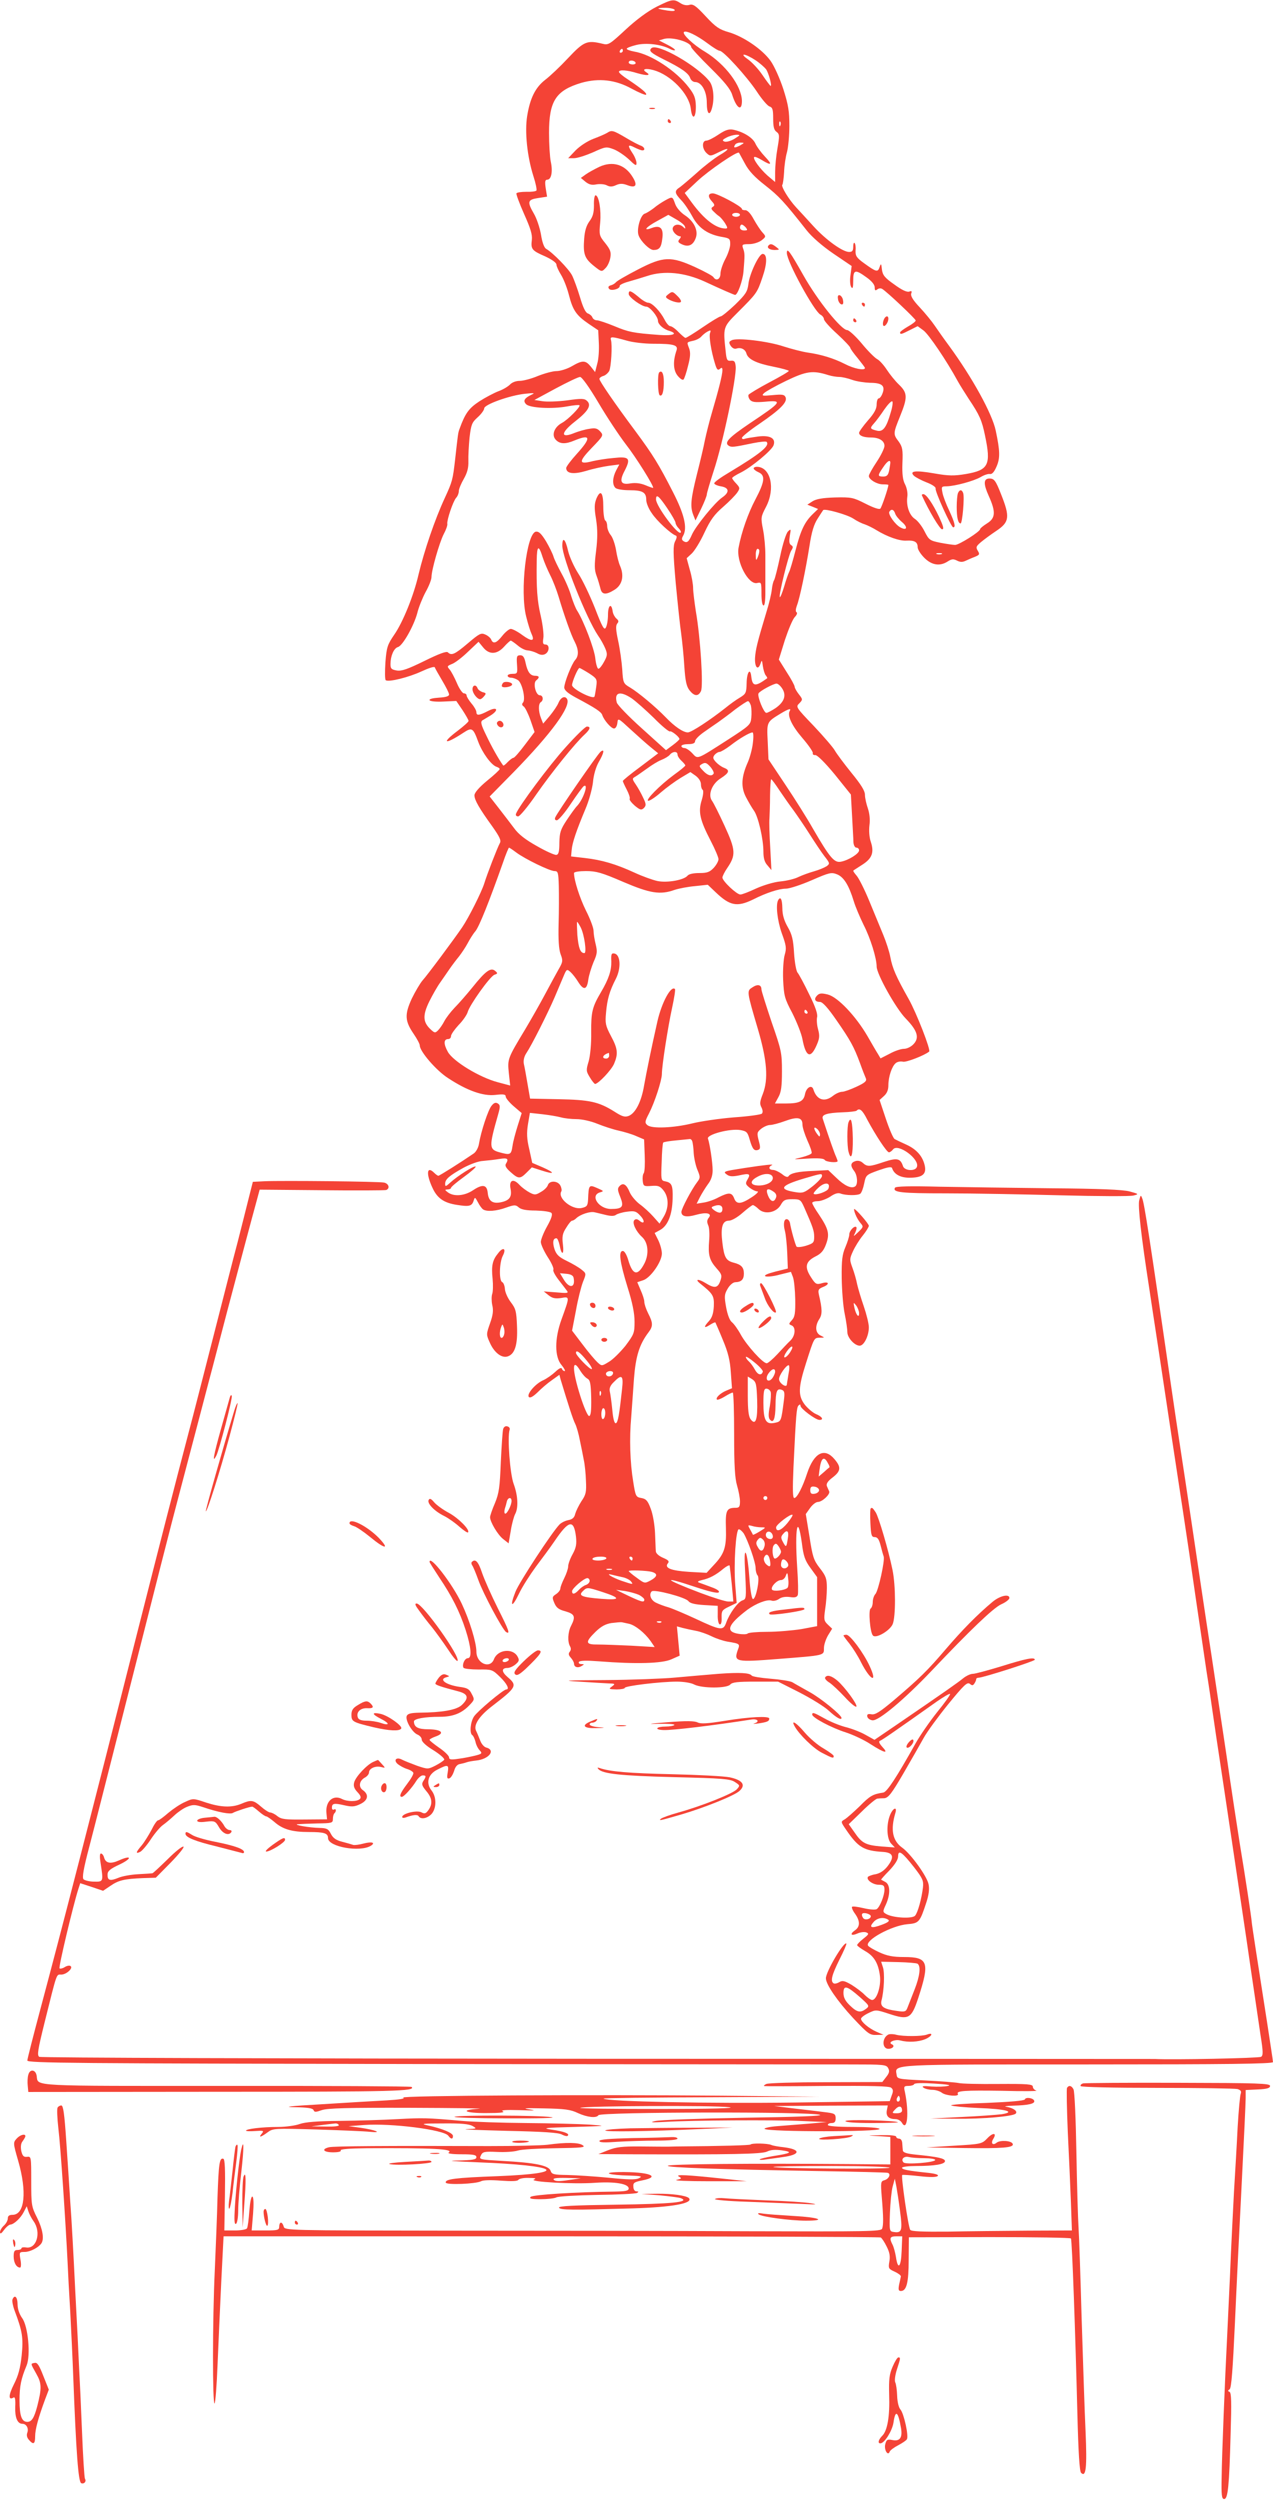 <?xml version="1.0" standalone="no"?>
<!DOCTYPE svg PUBLIC "-//W3C//DTD SVG 20010904//EN"
 "http://www.w3.org/TR/2001/REC-SVG-20010904/DTD/svg10.dtd">
<svg version="1.0" xmlns="http://www.w3.org/2000/svg"
 width="652pt" height="1280pt" viewBox="0 0 652 1280"
 preserveAspectRatio="xMidYMid meet">
<g transform="translate(0,1280) scale(0.1,-0.1)"
fill="#f44336" stroke="none">
<path d="M3362 12765 c-45 -23 -102 -65 -157 -116 -82 -76 -89 -81 -119 -73
-79 19 -95 13 -176 -73 -41 -44 -94 -94 -118 -112 -50 -39 -77 -93 -92 -185
-13 -81 0 -207 32 -308 12 -37 19 -71 15 -74 -4 -4 -27 -7 -52 -6 -25 0 -47
-3 -50 -8 -2 -4 15 -51 39 -105 33 -74 43 -105 40 -133 -6 -48 0 -55 69 -85
34 -16 57 -32 57 -42 0 -8 11 -32 24 -53 13 -21 31 -67 40 -103 20 -78 38
-104 101 -147 l49 -33 3 -64 c2 -36 -1 -84 -8 -107 l-11 -43 -22 28 c-27 33
-42 34 -97 2 -24 -14 -60 -25 -79 -25 -19 0 -62 -12 -95 -25 -33 -14 -75 -25
-93 -25 -20 0 -40 -8 -50 -19 -10 -10 -36 -26 -59 -34 -23 -9 -67 -32 -98 -52
-53 -35 -72 -60 -101 -140 -8 -21 -8 -24 -23 -158 -12 -104 -14 -112 -53 -197
-51 -110 -105 -269 -134 -390 -25 -110 -81 -247 -125 -310 -34 -50 -39 -63
-45 -141 -3 -48 -3 -89 2 -92 17 -10 117 15 182 45 39 18 67 27 69 21 2 -6 19
-36 38 -68 19 -32 35 -63 35 -71 0 -9 -17 -14 -52 -16 -31 -2 -51 -7 -48 -13
3 -6 34 -9 71 -7 l66 3 32 -47 c17 -26 31 -51 31 -55 0 -5 -25 -27 -55 -50
-88 -66 -68 -74 28 -11 44 29 50 26 76 -45 21 -57 67 -120 94 -129 9 -3 17 -8
16 -12 0 -4 -29 -31 -65 -60 -41 -34 -64 -61 -64 -74 0 -24 24 -66 92 -160 38
-54 46 -72 38 -85 -13 -24 -65 -158 -80 -207 -14 -44 -79 -174 -113 -224 -40
-59 -179 -246 -203 -272 -12 -14 -37 -56 -55 -93 -37 -81 -36 -114 10 -181 17
-25 31 -51 31 -59 0 -30 84 -128 145 -167 99 -65 180 -93 242 -86 42 5 53 3
53 -8 0 -8 18 -30 41 -50 l41 -35 -20 -63 c-11 -35 -24 -82 -27 -105 -7 -46
-11 -48 -66 -33 -55 15 -55 28 -8 193 12 42 11 49 -1 57 -11 7 -20 4 -32 -11
-18 -21 -55 -134 -65 -196 -3 -19 -15 -41 -27 -49 -64 -44 -175 -114 -181
-114 -3 0 -13 7 -21 15 -39 39 -43 -6 -7 -81 24 -50 58 -73 123 -83 63 -10 77
-7 86 22 6 19 7 19 22 -9 8 -16 20 -32 26 -36 19 -13 69 -9 118 9 43 15 49 15
65 1 12 -11 40 -16 87 -16 38 -1 74 -6 80 -12 7 -7 1 -28 -22 -69 -18 -32 -32
-68 -32 -80 0 -12 16 -47 35 -77 20 -30 33 -60 29 -65 -3 -6 9 -29 27 -52 18
-23 37 -48 43 -56 9 -12 1 -13 -54 -8 l-65 5 25 -20 c19 -15 33 -18 63 -14 46
8 46 10 3 -109 -36 -99 -36 -192 0 -234 14 -17 21 -31 16 -31 -6 0 -12 5 -14
12 -3 8 -15 2 -34 -16 -16 -15 -43 -34 -60 -42 -41 -17 -89 -73 -75 -87 6 -6
21 2 44 24 19 19 51 47 73 62 l39 28 6 -23 c40 -132 64 -207 75 -228 7 -14 18
-52 24 -85 7 -33 16 -78 20 -100 5 -22 10 -70 11 -106 3 -58 0 -72 -23 -105
-14 -22 -28 -51 -32 -65 -4 -19 -14 -28 -35 -32 -16 -3 -36 -13 -45 -22 -37
-37 -207 -296 -226 -345 -31 -78 -18 -85 18 -10 17 36 57 98 87 139 31 41 74
99 95 130 73 108 99 114 110 23 4 -37 1 -56 -17 -89 -13 -23 -23 -51 -23 -63
0 -11 -9 -38 -20 -60 -11 -22 -20 -46 -20 -53 0 -8 -10 -21 -22 -29 -20 -13
-21 -17 -9 -45 10 -24 22 -34 57 -43 48 -14 53 -27 29 -74 -17 -32 -19 -83 -5
-106 5 -9 5 -19 -2 -27 -8 -10 -6 -18 6 -31 9 -10 16 -24 16 -30 0 -17 18 -24
37 -13 17 10 17 10 0 11 -10 0 -15 5 -12 11 5 7 39 8 103 3 190 -15 323 -11
370 10 l43 19 -7 75 -7 75 29 -8 c16 -4 47 -11 69 -15 22 -4 58 -17 80 -28 22
-11 58 -23 80 -27 66 -11 66 -11 53 -45 -20 -59 -9 -61 207 -44 243 19 235 17
235 56 0 17 10 46 21 65 l21 34 -22 21 c-20 19 -21 26 -14 77 5 31 9 81 9 111
0 48 -5 61 -36 101 -32 41 -37 58 -53 161 l-19 116 22 31 c12 17 30 31 40 31
22 0 64 39 58 54 -3 6 -8 18 -12 27 -4 12 4 25 29 44 43 33 45 53 10 94 -51
61 -105 33 -140 -72 -23 -71 -52 -127 -66 -127 -8 0 -9 43 -4 158 13 276 16
306 26 316 7 7 10 6 10 -2 0 -14 77 -72 97 -72 24 0 14 17 -18 30 -16 7 -42
29 -57 48 -35 46 -34 87 6 212 42 132 41 130 71 131 26 0 26 0 4 11 -27 13
-30 48 -7 84 16 24 16 50 -2 126 -5 23 -2 29 20 38 37 14 33 31 -4 20 -28 -8
-33 -6 -56 30 -34 52 -29 80 21 106 31 15 44 31 56 64 19 52 13 77 -37 152
-19 27 -34 54 -34 59 0 5 13 9 29 9 15 0 44 11 63 23 23 16 40 21 53 16 26
-10 87 -11 101 -1 6 4 15 27 20 52 9 44 10 45 74 68 46 16 66 20 69 11 10 -31
42 -49 89 -49 64 0 87 17 79 59 -10 50 -42 86 -94 110 -27 12 -54 25 -61 29
-7 4 -27 50 -45 104 l-32 96 22 20 c16 14 23 32 23 55 0 44 18 98 38 114 8 7
25 10 37 7 16 -4 110 32 134 52 9 8 -65 198 -105 269 -64 114 -83 156 -94 215
-5 28 -22 79 -36 113 -14 34 -46 112 -71 172 -25 61 -55 120 -66 132 -11 13
-19 24 -16 26 2 2 23 15 46 30 50 32 61 63 43 117 -8 23 -10 57 -7 84 4 29 1
60 -8 87 -8 23 -15 54 -15 70 0 20 -20 52 -69 112 -38 47 -76 98 -85 114 -8
15 -57 72 -108 126 -92 96 -93 98 -74 116 18 19 18 20 -3 47 -11 14 -21 32
-21 38 0 6 -18 40 -41 75 l-40 64 31 100 c18 54 40 107 51 118 10 10 14 21 9
24 -6 3 -5 16 1 33 15 37 46 187 65 307 11 73 23 111 42 140 14 22 27 42 28
43 6 10 124 -23 154 -43 19 -13 46 -26 60 -30 14 -5 41 -18 60 -30 54 -33 118
-56 154 -53 40 2 56 -7 56 -34 0 -11 15 -35 34 -54 38 -38 80 -45 121 -18 19
12 28 13 46 4 15 -8 28 -9 43 -2 11 5 33 15 49 21 24 10 26 13 15 31 -11 18
-9 23 17 45 17 14 51 39 78 57 67 45 71 70 24 188 -27 69 -35 80 -59 80 -31 0
-32 -27 -4 -89 37 -82 35 -114 -9 -141 -19 -12 -35 -25 -35 -29 0 -13 -108
-81 -128 -81 -10 0 -44 5 -76 11 -54 11 -58 14 -81 59 -13 26 -35 54 -49 63
-29 19 -45 68 -39 113 3 18 -2 45 -11 63 -12 22 -16 52 -14 110 3 69 0 83 -19
110 -29 38 -29 41 7 130 39 96 39 119 -6 162 -19 18 -47 53 -62 76 -15 23 -37
48 -49 54 -13 7 -49 43 -80 81 -31 37 -65 68 -74 68 -30 0 -152 152 -224 280
-70 124 -85 144 -85 115 0 -44 139 -298 172 -316 10 -5 18 -16 18 -23 0 -8 30
-42 68 -76 37 -34 67 -66 67 -71 0 -4 17 -28 38 -53 20 -25 37 -47 37 -50 0
-15 -56 -4 -102 20 -59 30 -122 49 -192 59 -27 4 -81 18 -122 31 -80 27 -239
46 -266 32 -15 -7 -16 -12 -6 -28 8 -12 19 -18 29 -15 23 8 46 -3 52 -25 8
-29 50 -50 136 -67 45 -9 81 -19 81 -22 0 -4 -45 -30 -100 -59 -55 -29 -102
-58 -106 -63 -3 -5 0 -17 7 -26 11 -12 26 -14 76 -10 95 9 89 0 -79 -112 -106
-72 -130 -97 -106 -113 14 -9 24 -8 125 13 35 7 65 10 69 7 19 -20 -32 -61
-190 -156 -44 -26 -79 -51 -78 -57 1 -5 16 -12 34 -15 43 -7 46 -30 7 -57 -38
-26 -136 -147 -155 -190 -16 -37 -25 -45 -43 -34 -10 7 -11 13 -1 30 21 40 4
110 -53 221 -73 143 -102 190 -193 313 -106 142 -184 256 -184 267 0 5 9 12
20 15 11 3 24 15 30 25 10 18 17 134 9 160 -5 18 6 17 81 -4 30 -9 91 -16 135
-16 107 0 129 -7 120 -34 -19 -55 -17 -101 5 -129 13 -16 26 -25 31 -20 4 4
15 36 23 70 12 45 13 68 6 88 -13 35 -14 32 19 40 16 3 35 13 42 21 7 8 21 20
32 26 17 9 19 8 14 -6 -7 -17 5 -93 25 -158 9 -30 14 -36 25 -27 10 9 13 7 13
-7 0 -23 -20 -102 -53 -214 -14 -47 -30 -112 -37 -145 -6 -33 -25 -112 -41
-175 -31 -125 -35 -164 -18 -207 l11 -28 29 60 c16 33 29 66 29 73 0 7 16 61
35 120 48 144 118 480 113 535 -2 26 -7 32 -25 30 -18 -2 -22 4 -26 45 -14
127 -14 127 60 201 99 99 101 101 128 181 25 72 25 120 1 120 -19 0 -68 -104
-73 -155 -5 -39 -14 -52 -68 -105 -35 -33 -68 -60 -74 -60 -6 0 -47 -25 -91
-55 -44 -30 -84 -55 -89 -55 -4 0 -20 14 -36 30 -16 17 -35 30 -42 30 -7 0
-20 15 -29 33 -22 43 -64 87 -84 87 -9 0 -31 13 -50 30 -40 33 -50 36 -50 15
0 -17 67 -65 90 -65 18 0 60 -51 60 -73 0 -17 28 -43 58 -51 47 -15 20 -26
-50 -21 -137 10 -159 15 -231 45 -39 16 -80 30 -90 30 -10 0 -20 7 -23 15 -3
8 -14 17 -23 20 -12 4 -25 31 -40 82 -13 43 -31 93 -41 113 -17 33 -99 117
-133 136 -10 6 -20 33 -26 72 -6 35 -22 83 -36 107 -36 62 -33 73 21 81 l46 7
-7 43 c-5 35 -3 44 8 44 21 0 29 42 18 92 -5 24 -9 90 -9 148 0 163 35 217
166 256 89 25 174 16 257 -30 37 -20 70 -34 74 -31 6 7 -21 30 -91 77 -27 17
-48 35 -48 40 0 12 41 10 95 -7 49 -14 72 -12 45 5 -25 16 -4 22 37 11 88 -24
182 -121 191 -197 7 -62 27 -51 26 13 -1 41 -8 59 -35 94 -66 87 -194 171
-281 185 -21 4 -38 10 -38 14 0 5 22 13 50 20 51 12 127 3 172 -21 11 -6 22
-8 25 -6 3 3 -15 16 -39 28 l-43 22 27 8 c43 11 138 -17 138 -42 0 -5 44 -53
99 -107 71 -70 102 -108 111 -137 22 -70 50 -88 50 -32 -1 76 -84 188 -189
252 -61 36 -118 91 -108 101 10 10 65 -16 121 -58 28 -21 55 -38 62 -38 19 0
138 -131 189 -207 26 -40 56 -75 66 -78 16 -5 19 -16 19 -62 0 -41 4 -59 17
-68 16 -12 16 -20 5 -84 -7 -39 -12 -94 -12 -122 l0 -51 -39 33 c-39 35 -77
87 -68 95 3 3 20 -4 38 -15 51 -31 57 -25 17 17 -19 20 -42 51 -49 67 -14 31
-62 60 -114 71 -23 4 -41 -2 -75 -25 -25 -17 -53 -31 -62 -31 -24 0 -23 -42 1
-64 18 -17 21 -16 61 4 59 30 62 18 3 -16 -26 -16 -77 -55 -113 -88 -36 -32
-75 -65 -87 -74 -30 -19 -29 -30 6 -67 16 -16 42 -55 58 -85 32 -59 80 -92
156 -104 33 -6 37 -9 37 -36 0 -16 -11 -50 -25 -76 -14 -26 -25 -60 -25 -75 0
-29 -22 -40 -36 -18 -3 6 -45 29 -93 51 -125 57 -163 56 -294 -12 -56 -29
-107 -58 -112 -65 -6 -7 -18 -14 -27 -16 -11 -3 -15 -9 -9 -17 8 -14 57 -2 55
14 -1 5 19 15 45 22 25 7 68 20 96 29 87 29 192 18 295 -29 86 -40 150 -68
155 -68 13 0 39 72 43 120 7 85 7 93 -2 118 -7 20 -4 22 31 22 22 0 49 9 63
19 24 19 24 20 5 41 -11 12 -31 43 -45 68 -16 30 -32 46 -43 46 -9 -1 -17 2
-17 6 0 13 -126 80 -149 80 -25 0 -27 -17 -4 -42 14 -15 14 -21 4 -27 -10 -6
-9 -12 4 -24 9 -9 21 -20 28 -24 7 -5 20 -20 30 -35 14 -23 15 -28 3 -28 -49
0 -109 46 -173 133 l-36 49 65 61 c56 53 205 155 213 145 1 -2 15 -27 30 -55
20 -38 50 -70 104 -112 70 -55 95 -81 213 -231 27 -34 80 -80 137 -119 l93
-63 -6 -47 c-4 -25 -2 -53 4 -61 7 -11 10 -3 10 33 0 57 10 59 68 17 27 -19
42 -38 42 -51 0 -16 3 -19 13 -11 7 6 18 7 25 3 25 -15 172 -154 172 -162 0
-5 -18 -19 -40 -31 -22 -13 -40 -26 -40 -30 0 -12 7 -10 50 12 l40 20 30 -22
c27 -20 119 -156 175 -259 11 -20 37 -61 57 -92 55 -82 67 -109 83 -187 32
-151 18 -177 -98 -197 -60 -10 -87 -10 -161 3 -98 17 -130 13 -105 -12 9 -8
37 -23 65 -34 27 -10 48 -24 46 -31 -4 -15 80 -199 90 -199 14 0 8 24 -20 85
-16 33 -32 75 -35 93 -6 30 -5 32 21 32 44 1 139 27 174 47 18 11 40 18 48 16
11 -2 22 10 34 38 19 43 18 80 -4 184 -18 87 -121 273 -238 433 -26 35 -59 82
-74 104 -14 21 -49 64 -77 94 -35 37 -48 59 -44 71 5 12 2 15 -10 10 -12 -4
-38 8 -76 36 -50 35 -60 48 -64 77 -3 32 -5 33 -12 12 -9 -27 -17 -25 -79 20
-39 28 -45 38 -44 65 2 18 -1 35 -5 39 -4 4 -7 -5 -7 -19 0 -21 -5 -27 -21
-27 -33 0 -118 61 -182 131 -32 35 -73 80 -90 98 -37 40 -78 107 -70 115 3 3
7 32 9 65 1 33 8 79 15 103 6 23 12 84 12 133 0 75 -5 107 -31 189 -18 55 -47
119 -65 144 -42 59 -139 125 -214 147 -49 14 -67 26 -119 82 -50 54 -65 64
-83 58 -14 -4 -31 -1 -46 9 -34 22 -43 21 -123 -19z m93 -15 c4 -7 -8 -8 -37
-4 -57 9 -61 14 -10 14 22 0 44 -5 47 -10z m-265 -210 c0 -5 -5 -10 -11 -10
-5 0 -7 5 -4 10 3 6 8 10 11 10 2 0 4 -4 4 -10z m679 -48 c23 -15 47 -37 55
-47 13 -20 31 -85 23 -85 -2 0 -21 25 -42 56 -21 31 -55 67 -74 80 -20 14 -29
24 -20 24 9 0 35 -13 58 -28z m-614 -12 c3 -5 -3 -10 -14 -10 -12 0 -21 5 -21
10 0 6 6 10 14 10 8 0 18 -4 21 -10z m742 -322 c-3 -8 -6 -5 -6 6 -1 11 2 17
5 13 3 -3 4 -12 1 -19z m-236 -69 c-18 -11 -41 -17 -50 -14 -13 5 -12 9 9 20
14 8 36 14 50 15 24 0 23 -1 -9 -21z m29 -34 c-27 -14 -36 -13 -25 4 3 6 16
11 28 11 21 -1 21 -1 -3 -15z m0 -355 c0 -5 -9 -10 -20 -10 -11 0 -20 5 -20
10 0 6 9 10 20 10 11 0 20 -4 20 -10z m30 -65 c10 -13 9 -15 -9 -15 -12 0 -21
6 -21 15 0 8 4 15 9 15 5 0 14 -7 21 -15z m424 -756 c16 -5 41 -9 55 -9 14 0
44 -7 66 -15 22 -8 63 -14 91 -15 61 0 79 -15 64 -54 -5 -14 -14 -26 -20 -26
-5 0 -10 -14 -10 -31 0 -22 -12 -45 -45 -82 -25 -29 -45 -57 -45 -63 0 -15 23
-24 61 -24 42 0 69 -17 69 -43 0 -12 -18 -49 -40 -82 -22 -33 -40 -65 -40 -72
0 -18 41 -43 72 -43 16 0 28 -1 28 -3 0 -14 -34 -114 -41 -121 -5 -6 -35 4
-76 25 -63 32 -72 34 -157 32 -64 -2 -96 -8 -115 -20 l-26 -17 28 -11 27 -11
-25 -24 c-43 -41 -63 -82 -90 -186 -14 -54 -29 -106 -34 -114 -4 -8 -16 -42
-25 -74 -10 -32 -19 -56 -22 -53 -7 7 44 213 58 237 11 17 11 22 0 29 -10 6
-11 19 -7 47 7 36 6 38 -9 23 -9 -8 -27 -63 -40 -126 -13 -61 -27 -116 -31
-123 -5 -7 -10 -29 -12 -49 -2 -20 -14 -72 -28 -116 -47 -156 -55 -190 -58
-234 -2 -48 15 -66 28 -29 7 21 8 19 12 -12 3 -19 9 -41 15 -48 6 -7 9 -14 7
-15 -61 -44 -75 -42 -81 8 -5 49 -23 24 -24 -33 -1 -50 -4 -55 -35 -74 -19
-11 -52 -35 -74 -53 -77 -61 -174 -125 -192 -125 -24 0 -68 30 -113 77 -51 53
-141 128 -183 153 -34 20 -36 23 -40 93 -3 40 -12 105 -21 146 -12 56 -13 77
-5 88 9 10 8 16 -4 26 -8 7 -17 23 -19 36 -6 46 -24 33 -24 -16 0 -27 -5 -56
-11 -66 -8 -16 -18 1 -56 100 -26 65 -64 145 -86 178 -21 33 -44 84 -51 113
-14 63 -30 77 -30 28 0 -62 123 -371 183 -460 13 -18 30 -49 37 -66 12 -29 11
-37 -6 -68 -10 -19 -23 -36 -29 -36 -5 -1 -13 24 -16 54 -6 51 -59 189 -92
242 -9 13 -22 47 -31 75 -8 29 -30 81 -49 115 -19 35 -38 74 -42 88 -4 14 -21
49 -38 78 -24 39 -37 52 -52 50 -48 -7 -83 -305 -50 -435 9 -37 22 -78 28 -90
17 -37 0 -39 -47 -5 -24 18 -51 32 -60 32 -8 0 -28 -16 -43 -35 -30 -38 -47
-44 -57 -20 -3 8 -16 20 -30 26 -22 10 -30 6 -90 -45 -67 -57 -84 -64 -102
-46 -7 7 -45 -7 -120 -44 -86 -42 -116 -53 -142 -49 -27 5 -32 9 -32 33 0 41
17 81 38 87 24 6 81 107 99 173 7 30 27 79 43 109 17 30 30 64 30 76 0 36 40
175 62 219 12 22 21 47 19 54 -3 19 29 114 45 133 8 8 14 24 14 35 0 10 12 39
26 63 18 32 24 57 23 90 -1 25 2 80 6 121 8 67 12 77 42 104 18 16 33 37 33
45 0 20 132 67 210 75 48 5 52 4 30 -6 -35 -17 -42 -31 -25 -48 20 -19 133
-25 209 -11 33 6 61 9 64 6 7 -7 -60 -75 -91 -91 -38 -21 -53 -61 -31 -85 21
-23 50 -24 97 -4 83 34 86 14 12 -68 -30 -33 -55 -66 -55 -73 0 -29 37 -34
102 -15 35 11 87 22 116 26 l54 7 -16 -30 c-19 -37 -21 -73 -4 -90 7 -7 39
-12 73 -12 67 0 85 -11 85 -50 0 -15 12 -45 28 -67 25 -39 99 -107 123 -115 7
-2 6 -12 -3 -29 -11 -22 -11 -56 3 -215 10 -104 22 -220 28 -259 5 -38 13
-114 16 -167 5 -75 11 -103 27 -123 24 -30 44 -32 58 -4 13 24 -2 272 -26 409
-7 47 -14 100 -14 119 0 19 -7 61 -17 94 l-16 59 26 24 c14 13 44 61 65 107
31 66 51 93 96 132 31 27 63 60 72 73 15 22 14 25 -5 46 -12 12 -21 25 -21 28
0 4 20 17 45 29 55 28 157 112 167 139 13 36 -18 53 -80 45 -30 -4 -61 -9 -69
-12 -7 -3 -13 0 -13 5 0 6 39 38 88 71 108 74 145 111 136 136 -6 15 -16 17
-67 12 -53 -5 -58 -4 -44 10 8 8 59 37 113 63 104 50 137 55 218 29z m-1179
-141 c43 -73 106 -168 139 -211 54 -69 147 -218 141 -225 -1 -1 -19 5 -40 14
-25 10 -50 13 -76 9 -50 -9 -59 10 -29 66 32 63 23 73 -58 64 -37 -3 -84 -11
-106 -16 -73 -19 -74 -4 -6 67 61 63 62 65 44 85 -15 16 -25 19 -58 13 -21 -3
-54 -13 -72 -20 -74 -31 -74 -1 0 57 68 53 86 83 64 105 -14 14 -27 15 -104 4
-48 -6 -105 -8 -127 -4 l-40 6 109 59 c60 32 116 59 125 59 9 0 46 -51 94
-132z m1497 -50 c-22 -78 -40 -101 -71 -93 -36 9 -37 12 -14 38 11 12 34 43
52 70 18 26 36 45 41 42 4 -3 1 -29 -8 -57z m-2 -257 c0 -5 -3 -23 -6 -40 -5
-24 -12 -31 -30 -31 -30 0 -30 5 -1 47 21 32 37 42 37 24z m-1142 -234 c23
-34 42 -67 42 -74 0 -6 7 -19 16 -28 9 -9 14 -19 10 -22 -14 -14 -126 136
-126 170 0 30 14 19 58 -46z m1167 -27 c3 -10 19 -30 36 -44 30 -26 24 -45
-10 -26 -26 14 -64 67 -56 80 10 16 23 12 30 -10z m-1805 -225 c7 -22 24 -62
38 -90 14 -27 33 -77 43 -110 27 -91 64 -197 83 -232 20 -39 21 -71 2 -92 -18
-20 -56 -116 -56 -141 0 -14 18 -29 58 -51 105 -56 132 -74 137 -91 9 -26 45
-68 60 -68 8 0 15 12 17 28 3 27 3 27 68 -33 36 -33 82 -74 103 -91 l38 -31
-90 -68 c-50 -37 -91 -70 -91 -74 0 -3 9 -23 20 -44 11 -21 18 -42 15 -47 -3
-4 9 -20 26 -35 28 -23 34 -24 47 -12 12 13 12 20 -4 53 -10 22 -27 52 -38 68
-19 28 -19 30 -1 40 10 6 36 25 59 41 23 17 55 37 73 44 18 7 38 19 44 27 15
18 39 18 39 1 0 -8 9 -22 20 -32 11 -10 20 -21 20 -24 0 -4 -26 -25 -58 -48
-72 -53 -151 -133 -131 -133 8 0 37 19 64 43 28 24 73 57 101 74 l50 30 27
-19 c16 -12 27 -29 27 -43 0 -13 4 -26 9 -29 5 -4 3 -27 -5 -53 -19 -60 -9
-102 46 -208 22 -42 40 -85 40 -94 0 -10 -11 -30 -25 -45 -20 -21 -33 -26 -73
-26 -31 0 -54 -5 -61 -14 -19 -22 -103 -37 -153 -27 -24 5 -77 24 -118 43 -96
44 -167 65 -255 75 l-70 8 3 33 c3 37 24 99 71 211 18 42 34 102 38 135 3 37
15 78 29 103 28 48 32 72 10 54 -17 -14 -223 -313 -232 -336 -4 -9 -1 -15 8
-15 8 0 41 38 72 85 31 46 61 87 66 90 26 16 -2 -66 -33 -100 -11 -11 -35 -45
-55 -75 -31 -47 -36 -63 -37 -115 0 -45 -4 -60 -15 -62 -8 -2 -53 18 -100 45
-59 33 -94 60 -117 92 -19 25 -54 71 -79 103 l-46 59 124 126 c193 198 295
337 272 374 -11 17 -32 7 -43 -19 -6 -16 -27 -46 -45 -68 l-34 -40 -11 28
c-14 35 -14 74 -1 82 15 9 12 35 -5 35 -21 0 -36 62 -19 76 19 15 17 24 -5 24
-25 0 -39 19 -49 66 -6 29 -13 39 -27 39 -18 0 -20 -6 -17 -47 3 -46 2 -48
-22 -48 -15 0 -26 -4 -26 -10 0 -5 8 -10 18 -10 10 0 26 -6 36 -13 21 -16 39
-97 25 -114 -7 -7 -6 -14 3 -20 7 -4 23 -36 35 -70 l21 -61 -50 -66 c-27 -36
-53 -66 -58 -66 -5 0 -18 -10 -30 -22 -11 -12 -21 -20 -23 -17 -25 35 -60 98
-86 153 -27 55 -31 70 -20 78 8 4 26 16 42 25 44 28 34 47 -13 23 -46 -24 -60
-25 -60 -6 0 8 -11 28 -25 44 -14 17 -25 35 -25 41 0 6 -6 11 -14 11 -7 0 -24
24 -36 53 -12 28 -29 60 -37 69 -14 16 -13 18 11 28 15 5 52 33 82 62 l55 52
23 -28 c31 -39 71 -38 108 3 15 17 31 31 34 31 3 0 19 -11 36 -25 16 -14 39
-25 51 -25 12 -1 33 -7 47 -14 17 -10 30 -11 42 -5 23 12 24 49 2 49 -13 0
-15 7 -11 33 3 17 -3 68 -13 112 -19 80 -23 144 -21 285 1 78 10 83 31 15z
m2043 18 c-7 -2 -19 -2 -25 0 -7 3 -2 5 12 5 14 0 19 -2 13 -5z m-1807 -610
c41 -27 43 -30 38 -68 -3 -22 -7 -45 -9 -51 -5 -18 -115 38 -115 58 0 18 30
88 38 88 2 0 24 -12 48 -27z m990 -78 c23 -35 11 -69 -33 -100 -21 -14 -42
-25 -48 -25 -13 0 -48 86 -40 100 8 13 75 49 92 50 7 0 20 -11 29 -25z m-770
-51 c21 -15 72 -60 113 -100 40 -41 77 -71 82 -69 7 5 49 -28 49 -39 0 -3 -15
-17 -34 -31 l-35 -26 -123 111 c-68 61 -126 121 -129 133 -14 53 17 61 77 21z
m610 -37 c3 -13 4 -41 2 -61 -3 -36 -8 -41 -118 -112 -165 -106 -155 -102
-184 -71 -14 15 -32 27 -41 27 -8 0 -15 5 -15 10 0 6 16 10 35 10 24 0 35 5
35 15 0 8 19 28 43 45 23 16 57 40 75 52 18 13 58 42 88 66 31 23 60 42 65 42
5 0 11 -11 15 -23z m199 -27 c-14 -23 10 -75 64 -138 32 -37 56 -72 54 -78 -2
-7 4 -11 13 -10 10 0 49 -38 100 -100 l82 -102 6 -108 c3 -60 7 -121 7 -136 1
-16 8 -28 15 -28 8 0 14 -6 14 -14 0 -17 -55 -51 -93 -58 -34 -7 -57 21 -142
167 -31 55 -96 158 -143 228 l-86 129 -4 92 c-5 101 -5 99 67 143 40 24 55 28
46 13z m-189 -164 c-3 -29 -15 -74 -26 -99 -33 -74 -36 -126 -10 -177 13 -25
31 -56 41 -70 22 -29 49 -145 49 -211 0 -33 6 -54 21 -70 l20 -24 -6 115 c-4
63 -6 131 -4 150 1 19 3 72 3 118 1 45 3 82 6 82 3 0 22 -26 43 -58 21 -31 53
-77 72 -102 18 -25 55 -79 81 -120 26 -41 60 -92 76 -113 29 -37 29 -39 12
-52 -11 -7 -39 -19 -64 -26 -25 -7 -61 -20 -80 -29 -19 -10 -61 -20 -93 -23
-33 -3 -86 -19 -124 -36 -36 -17 -72 -31 -81 -31 -19 0 -92 69 -92 87 0 6 11
29 25 49 45 66 43 92 -14 216 -28 61 -57 119 -65 129 -21 31 1 87 47 115 43
28 46 41 15 53 -13 5 -31 18 -42 30 -15 17 -16 23 -6 36 7 8 18 15 25 15 7 0
32 15 56 33 46 36 98 66 113 67 5 0 6 -24 2 -54z m-201 -157 c-10 -16 -31 -10
-54 15 -22 23 -22 25 -4 35 15 8 22 6 41 -15 12 -14 20 -30 17 -35z m-1012
-403 c45 -34 173 -96 197 -96 18 0 20 -7 22 -77 1 -43 1 -130 -1 -194 -2 -80
1 -128 10 -154 13 -34 12 -40 -10 -78 -13 -23 -44 -80 -69 -127 -25 -47 -71
-128 -102 -180 -91 -151 -91 -152 -84 -224 l7 -64 -64 17 c-94 25 -228 107
-255 155 -23 41 -22 66 2 66 8 0 14 7 14 15 0 9 18 34 39 57 22 22 42 52 46
65 9 36 114 183 137 192 18 6 18 8 4 20 -22 19 -49 0 -116 -84 -30 -37 -71
-84 -92 -105 -20 -21 -43 -51 -52 -68 -8 -16 -23 -38 -32 -47 -15 -15 -18 -15
-40 6 -38 36 -40 71 -5 142 17 34 42 78 56 97 13 19 35 50 47 68 13 19 35 48
49 65 14 18 34 48 44 67 10 19 27 47 39 61 20 23 72 154 142 352 14 42 29 77
31 77 2 0 19 -11 36 -24z m548 -151 c138 -59 190 -68 265 -41 22 7 68 16 104
19 l65 7 40 -38 c73 -70 110 -77 191 -38 69 35 134 56 170 56 17 0 76 19 131
43 92 40 101 42 131 30 34 -14 60 -56 85 -138 8 -27 31 -81 50 -120 35 -68 67
-171 67 -214 0 -38 98 -214 149 -266 60 -62 71 -98 40 -131 -13 -14 -34 -24
-49 -24 -15 0 -48 -11 -73 -25 l-47 -24 -13 22 c-8 12 -32 54 -54 92 -60 103
-152 200 -203 213 -33 8 -43 7 -55 -5 -18 -18 -11 -33 15 -33 13 0 41 -31 83
-92 73 -105 90 -136 122 -222 12 -34 26 -69 30 -78 5 -13 -5 -22 -48 -42 -30
-14 -63 -26 -74 -26 -11 0 -32 -9 -47 -21 -43 -34 -83 -21 -100 33 -8 26 -36
11 -43 -24 -7 -37 -29 -48 -98 -48 l-56 0 18 33 c14 25 18 55 18 132 0 95 -3
108 -53 252 -28 84 -52 159 -52 167 0 24 -19 29 -46 11 -30 -19 -30 -18 28
-215 47 -160 54 -256 25 -331 -15 -38 -17 -51 -7 -69 7 -14 8 -26 2 -32 -5 -5
-69 -14 -143 -19 -74 -6 -170 -20 -214 -31 -95 -23 -206 -28 -229 -9 -14 12
-14 18 8 60 29 56 66 170 66 202 0 42 31 241 52 337 11 51 18 95 15 98 -20 20
-68 -69 -90 -166 -32 -142 -55 -255 -68 -327 -14 -85 -45 -144 -80 -157 -20
-7 -34 -2 -73 23 -80 50 -126 60 -286 63 l-145 3 -13 75 c-7 41 -15 87 -19
103 -3 17 1 37 13 55 28 42 109 203 144 284 17 40 38 90 47 111 15 36 17 36
35 20 10 -9 28 -32 39 -50 28 -45 45 -42 52 10 3 23 16 64 27 91 19 42 20 54
11 91 -6 24 -11 55 -11 70 0 14 -17 60 -39 103 -32 65 -61 155 -61 192 0 6 28
10 61 10 53 0 81 -8 190 -55z m-217 -233 c19 -37 32 -132 19 -132 -21 0 -30
26 -36 93 -2 37 -3 67 -1 67 2 0 10 -13 18 -28z m1468 -985 c43 -80 100 -167
111 -167 5 0 15 7 21 15 25 33 138 -50 122 -90 -8 -23 -63 -20 -71 4 -13 40
-30 44 -97 22 -74 -25 -86 -26 -109 -5 -11 10 -25 13 -38 9 -25 -8 -27 -24 -6
-51 17 -22 20 -70 4 -79 -19 -12 -54 4 -95 44 l-42 40 -75 -4 c-79 -3 -118
-11 -129 -28 -4 -6 -17 -2 -33 12 -15 11 -36 21 -46 21 -21 0 -25 15 -6 24 15
7 -34 2 -138 -14 -110 -17 -114 -18 -92 -34 13 -10 29 -11 63 -4 53 12 60 8
42 -22 -11 -19 -10 -24 11 -41 13 -10 31 -19 40 -19 9 0 -4 -14 -29 -30 -55
-36 -78 -38 -90 -5 -12 30 -27 31 -79 5 -21 -12 -56 -24 -76 -27 l-37 -6 17
34 c10 19 28 48 41 66 16 20 24 45 24 70 0 41 -15 138 -24 163 -8 21 113 53
166 44 33 -6 37 -11 48 -50 14 -48 23 -59 44 -51 11 4 11 14 2 47 -10 39 -9
43 13 61 13 10 33 19 45 19 12 0 46 9 76 20 65 24 90 19 90 -18 0 -15 12 -51
25 -81 14 -30 24 -59 22 -65 -2 -6 -26 -15 -53 -22 -47 -11 -46 -11 32 -6 55
3 83 1 88 -7 7 -11 66 -16 66 -6 0 3 -4 13 -8 23 -7 14 -33 87 -68 194 -7 21
20 30 103 33 35 1 66 5 70 8 15 16 30 4 55 -46z m-1569 12 c18 -5 53 -9 80 -9
27 0 73 -10 107 -24 32 -13 81 -29 109 -35 27 -6 68 -18 90 -28 l40 -17 3 -81
c2 -44 0 -85 -5 -92 -5 -6 -7 -24 -5 -40 3 -26 6 -28 44 -25 35 3 45 -1 63
-24 27 -35 27 -89 0 -134 l-21 -35 -32 36 c-17 19 -48 48 -69 63 -20 15 -43
42 -51 60 -17 42 -34 52 -52 34 -12 -12 -12 -20 3 -57 20 -50 11 -61 -48 -61
-62 0 -109 69 -56 85 21 6 20 7 -12 21 -45 20 -46 18 -49 -58 -2 -32 -6 -37
-33 -43 -49 -11 -125 51 -104 85 3 5 1 19 -5 30 -13 25 -56 27 -64 2 -3 -10
-19 -26 -36 -35 -26 -16 -32 -16 -57 -3 -15 8 -39 25 -52 39 -32 35 -55 25
-46 -20 8 -42 -6 -60 -51 -69 -42 -8 -62 7 -66 49 -4 42 -27 45 -75 13 -43
-29 -98 -34 -129 -11 -17 13 -17 14 -1 15 9 0 17 4 17 8 0 5 30 30 66 56 36
26 63 50 60 53 -6 7 -93 -48 -130 -82 -23 -21 -26 -22 -26 -6 0 23 20 41 94
82 34 18 76 34 100 35 23 2 60 6 84 10 42 7 49 1 33 -25 -6 -9 1 -22 24 -42
40 -36 49 -36 82 -3 l27 27 50 -16 c68 -22 71 -13 6 16 l-54 23 -15 69 c-13
54 -14 83 -7 128 l10 59 64 -7 c35 -4 77 -11 95 -16z m1327 -88 c-1 -13 -3
-13 -15 3 -19 26 -19 42 0 26 8 -7 15 -20 15 -29z m-655 -33 c3 -7 7 -35 8
-63 2 -27 11 -67 20 -87 14 -34 14 -39 -2 -60 -29 -38 -81 -137 -81 -153 0
-24 26 -29 75 -15 53 15 84 8 65 -15 -9 -11 -10 -22 -3 -38 6 -12 8 -48 5 -79
-6 -73 1 -100 38 -142 27 -30 29 -37 19 -65 -13 -36 -29 -39 -76 -10 -36 22
-56 21 -28 -2 68 -54 73 -64 71 -117 -2 -37 -9 -58 -24 -75 -29 -31 -28 -41 3
-21 14 9 27 15 29 13 1 -2 19 -42 38 -89 27 -64 37 -105 41 -166 l6 -82 -29
-12 c-31 -13 -56 -37 -48 -46 3 -3 21 4 39 15 19 12 37 21 42 21 4 0 7 -96 7
-213 0 -161 4 -226 15 -263 8 -27 15 -64 15 -81 0 -28 -4 -33 -22 -33 -47 0
-53 -13 -50 -105 3 -98 -8 -131 -63 -189 l-36 -39 -90 5 c-93 6 -128 20 -108
44 8 10 3 16 -25 28 -21 9 -36 22 -37 33 -1 10 -2 52 -4 93 -2 43 -11 97 -22
125 -15 41 -24 51 -48 55 -28 5 -30 8 -42 85 -16 96 -20 221 -10 330 3 44 10
132 14 195 9 117 28 177 75 239 23 30 23 48 -2 96 -11 22 -20 48 -20 60 0 11
-9 38 -19 60 l-17 40 30 10 c38 12 96 95 96 137 0 16 -8 46 -18 67 l-19 38 29
16 c39 22 61 78 63 159 2 70 -4 83 -40 90 -19 3 -20 10 -16 98 1 52 5 97 8
100 2 3 32 8 66 11 34 3 66 7 70 7 4 1 10 -4 12 -10z m412 -183 c8 -23 -26
-44 -69 -45 -46 0 -51 22 -10 44 35 20 71 20 79 1z m253 3 c0 -7 -21 -30 -47
-51 -43 -34 -51 -37 -88 -31 -90 14 -78 34 43 70 92 27 92 27 92 12z m33 -64
c-5 -14 -62 -35 -75 -27 -4 2 7 17 25 33 32 29 62 26 50 -6z m-279 -17 c11 -8
15 -19 10 -30 -10 -26 -28 -20 -41 13 -13 34 -1 40 31 17z m155 -79 c45 -102
51 -120 51 -151 0 -29 -4 -33 -41 -45 -23 -7 -45 -9 -49 -5 -6 7 -29 89 -34
122 -2 8 -7 16 -13 18 -17 6 -23 -22 -13 -59 5 -18 10 -69 12 -113 l3 -80 -65
-16 c-42 -11 -59 -19 -49 -24 9 -3 42 0 73 9 l57 14 10 -26 c6 -15 11 -66 12
-114 1 -72 -2 -91 -17 -107 -17 -19 -17 -21 -2 -27 23 -9 20 -53 -6 -78 -13
-12 -42 -43 -66 -69 -24 -26 -49 -47 -55 -47 -20 0 -101 90 -132 145 -15 28
-36 57 -46 65 -12 9 -23 39 -30 77 -10 56 -9 66 8 95 11 19 28 33 39 33 31 1
44 14 44 44 0 32 -13 46 -52 56 -39 10 -49 26 -58 101 -10 81 0 114 33 114 14
0 44 17 70 40 25 22 49 40 53 40 4 0 18 -9 30 -21 31 -29 90 -18 113 22 14 25
22 29 59 29 40 0 43 -2 61 -42z m-419 -8 c0 -23 -17 -25 -43 -6 -14 11 -15 15
-5 19 29 12 48 7 48 -13z m-596 -31 c25 -6 42 -6 51 1 6 5 32 13 56 16 39 5
47 3 68 -20 26 -27 22 -48 -4 -26 -11 9 -19 10 -26 3 -13 -13 8 -58 39 -86 32
-29 37 -87 13 -135 -35 -68 -61 -62 -84 19 -8 26 -19 44 -27 44 -23 0 -16 -55
24 -185 25 -79 36 -134 36 -177 0 -59 -3 -65 -47 -124 -27 -33 -65 -71 -85
-82 -36 -22 -36 -22 -58 -2 -12 11 -47 52 -76 91 l-54 71 20 104 c10 57 27
123 36 146 17 42 17 43 -7 62 -13 11 -47 31 -76 45 -41 20 -53 32 -63 60 -11
35 -8 56 10 56 5 0 12 -16 16 -35 10 -55 24 -52 17 4 -5 40 -2 56 17 85 12 20
25 36 30 36 5 0 15 6 22 13 20 19 71 36 93 30 11 -2 37 -9 59 -14z m-166 -322
c10 -52 -23 -56 -52 -6 l-18 30 33 -3 c23 -2 35 -9 37 -21z m1108 -382 c-9
-14 -21 -25 -27 -25 -6 0 -1 14 11 31 26 36 40 31 16 -6z m-1042 -40 c21 -25
32 -45 26 -45 -12 0 -80 70 -80 83 0 18 20 4 54 -38z m903 -58 c-7 -22 -26
-17 -41 11 -8 15 -22 34 -30 41 -9 8 -16 18 -16 23 0 5 20 -7 45 -28 25 -20
44 -42 42 -47z m-934 3 c10 -16 26 -34 36 -39 14 -8 17 -25 19 -100 1 -65 -2
-91 -11 -91 -7 0 -27 46 -45 103 -43 136 -43 202 1 127z m1066 -12 c-4 -24 -8
-49 -9 -56 0 -21 -40 6 -40 27 0 19 36 71 49 71 5 0 5 -19 0 -42z m-69 9 c0
-7 -6 -22 -14 -33 -22 -28 -41 -6 -20 24 17 24 34 29 34 9z m-830 -6 c0 -14
-18 -23 -30 -16 -6 4 -8 11 -5 16 8 12 35 12 35 0z m46 -83 c-14 -131 -21
-172 -32 -175 -7 -2 -14 22 -18 69 -4 40 -10 83 -13 95 -3 15 3 30 21 47 41
42 50 34 42 -36z m692 -58 c3 -100 -8 -131 -34 -96 -10 14 -14 49 -14 119 l0
99 23 -14 c20 -14 22 -25 25 -108z m69 44 c3 -9 1 -42 -4 -73 -8 -39 -8 -60 0
-69 18 -22 28 2 29 71 1 75 7 90 32 81 14 -5 16 -15 11 -53 -14 -110 -14 -109
-47 -116 -45 -10 -58 12 -58 102 0 59 3 73 15 73 9 0 18 -7 22 -16z m-870 -16
c-3 -8 -6 -5 -6 6 -1 11 2 17 5 13 3 -3 4 -12 1 -19z m23 -92 c0 -14 -4 -28
-10 -31 -6 -4 -10 7 -10 24 0 17 5 31 10 31 6 0 10 -11 10 -24z m1140 -257 c7
-11 10 -21 8 -22 -2 -1 -15 -12 -29 -25 l-26 -22 4 32 c8 64 23 76 43 37z
m-45 -139 c0 -8 -10 -16 -22 -18 -18 -3 -23 2 -23 18 0 16 5 21 23 18 12 -2
22 -10 22 -18z m-265 -40 c0 -5 -4 -10 -10 -10 -5 0 -10 5 -10 10 0 6 5 10 10
10 6 0 10 -4 10 -10z m103 -128 c-31 -38 -58 -49 -58 -22 0 14 76 72 84 64 3
-2 -9 -21 -26 -42z m-133 -22 c24 0 24 -1 -9 -21 -18 -11 -34 -19 -35 -17 0 2
-7 14 -14 27 -13 23 -13 24 10 18 12 -4 34 -7 48 -7z m207 -81 c8 -66 16 -89
44 -127 l34 -47 0 -126 0 -125 -80 -15 c-44 -7 -123 -14 -175 -14 -52 0 -98
-4 -101 -9 -4 -4 -25 -5 -48 -1 -67 11 -53 47 47 123 44 32 100 54 123 47 10
-4 28 0 40 9 13 9 33 12 55 9 25 -4 35 -1 40 10 3 8 2 72 -3 142 -13 199 2
282 24 124z m-298 50 c22 -37 61 -148 61 -177 0 -16 5 -33 10 -38 14 -14 -9
-126 -24 -121 -6 2 -14 48 -18 111 -4 59 -12 114 -18 124 -7 12 -8 -22 -3
-109 6 -121 5 -127 -14 -133 -24 -8 -67 -67 -84 -115 -15 -41 -27 -40 -159 22
-52 24 -113 50 -135 57 -22 6 -51 17 -65 24 -26 12 -38 42 -22 58 12 12 173
-30 188 -50 8 -11 33 -17 81 -20 l69 -4 0 -46 c-1 -25 4 -47 10 -49 7 -2 11
10 10 34 -1 35 2 40 38 57 l39 19 -7 89 c-9 112 3 288 18 288 6 0 17 -10 25
-21z m149 -12 c2 -10 -3 -17 -12 -17 -18 0 -29 16 -21 31 9 14 29 6 33 -14z
m77 -14 c-7 -47 -9 -48 -25 -18 -11 20 -11 27 0 40 21 26 32 17 25 -22z m-120
-42 c-8 -27 -21 -27 -35 0 -9 15 -8 24 1 35 11 13 14 13 27 1 9 -9 11 -23 7
-36z m85 -26 c0 -12 -20 -35 -31 -35 -12 0 -17 55 -6 68 9 11 13 11 24 -4 7
-10 13 -23 13 -29z m-57 -42 c7 -35 1 -41 -20 -21 -8 9 -13 24 -10 32 10 25
24 19 30 -11z m-838 7 c-3 -5 -22 -10 -41 -10 -21 0 -33 4 -29 10 3 6 22 10
41 10 21 0 33 -4 29 -10z m135 0 c0 -5 -2 -10 -4 -10 -3 0 -8 5 -11 10 -3 6
-1 10 4 10 6 0 11 -4 11 -10z m796 -39 c-11 -18 -36 -13 -36 7 0 10 3 22 7 26
10 10 37 -20 29 -33z m-288 -93 l8 -88 -26 0 c-14 0 -78 20 -142 44 -190 72
-204 90 -25 30 69 -23 112 -33 118 -27 6 6 -7 16 -38 27 -26 10 -55 20 -63 23
-10 4 -5 8 15 13 38 8 72 26 110 58 16 13 30 20 32 16 1 -5 6 -48 11 -96z
m-615 75 c-7 -2 -19 -2 -25 0 -7 3 -2 5 12 5 14 0 19 -2 13 -5z m205 -11 c32
-9 30 -24 -6 -44 -30 -16 -31 -16 -71 14 -23 16 -41 32 -41 34 0 6 92 3 118
-4z m695 -82 c-14 -13 -72 -20 -79 -9 -8 14 25 49 46 49 10 0 21 10 25 23 7
19 9 16 12 -17 3 -21 1 -42 -4 -46z m-846 55 c17 -3 37 -13 44 -21 14 -18 13
-18 -47 2 -49 17 -89 42 -49 31 11 -3 34 -8 52 -12z m-167 -19 c0 -8 -8 -17
-19 -21 -10 -3 -26 -14 -36 -25 -21 -23 -35 -26 -35 -7 0 14 60 66 78 67 6 0
12 -6 12 -14z m65 -57 c96 -31 94 -43 -5 -35 -101 8 -119 16 -95 39 21 21 23
21 100 -4z m188 -15 c15 -8 27 -19 27 -24 0 -17 -13 -14 -110 33 l-35 17 45
-6 c25 -4 57 -13 73 -20z m-51 -148 c31 -7 79 -45 110 -88 l21 -31 -119 7
c-65 3 -143 6 -171 6 -65 -1 -68 11 -13 65 29 28 51 40 82 45 24 3 48 5 53 4
6 -1 22 -5 37 -8z m165 8 c-3 -3 -12 -4 -19 -1 -8 3 -5 6 6 6 11 1 17 -2 13
-5z"/>
<path d="M3860 10402 c0 -5 11 -14 25 -20 36 -16 32 -48 -16 -139 -37 -70 -71
-166 -86 -246 -14 -71 50 -193 95 -182 21 5 22 3 22 -55 0 -36 4 -60 11 -60 7
0 10 34 9 98 0 53 0 126 0 162 0 36 -5 94 -12 129 -12 61 -11 65 15 115 50 95
24 206 -47 206 -9 0 -16 -4 -16 -8z m29 -424 c0 -7 -4 -22 -9 -33 -7 -17 -9
-15 -9 13 -1 17 4 32 9 32 6 0 10 -6 9 -12z"/>
<path d="M3055 10248 c-11 -28 -12 -48 -2 -107 8 -54 8 -96 0 -162 -9 -71 -9
-96 2 -126 8 -21 16 -50 20 -65 7 -33 27 -36 72 -8 39 24 51 69 30 120 -9 19
-18 58 -22 85 -5 28 -16 61 -26 74 -11 13 -19 34 -19 47 0 12 -4 26 -10 29 -5
3 -10 35 -10 70 0 74 -14 91 -35 43z"/>
<path d="M2577 9304 c-4 -4 -7 -11 -7 -16 0 -13 50 -6 53 7 2 12 -36 19 -46 9z"/>
<path d="M2420 9271 c0 -20 24 -51 39 -51 5 0 14 7 21 16 11 13 10 16 -8 20
-11 4 -23 12 -26 20 -8 21 -26 17 -26 -5z"/>
<path d="M2546 9101 c-3 -5 1 -14 8 -20 16 -13 32 2 21 19 -8 12 -22 13 -29 1z"/>
<path d="M2897 8974 c-84 -93 -239 -301 -254 -340 -3 -8 1 -14 11 -14 8 0 50
50 93 113 79 113 198 261 247 306 29 27 33 41 12 41 -8 0 -57 -48 -109 -106z"/>
<path d="M3986 8192 c-14 -23 -5 -104 18 -170 23 -63 25 -77 15 -111 -6 -20
-10 -78 -8 -127 4 -82 7 -96 47 -171 23 -46 47 -106 52 -134 17 -90 41 -101
71 -34 17 38 18 51 9 85 -6 21 -8 50 -5 62 4 16 -9 54 -41 118 -25 52 -52 102
-59 110 -7 8 -15 53 -18 100 -4 68 -10 95 -32 133 -19 33 -28 63 -28 98 -1 45
-9 61 -21 41z m149 -572 c3 -5 1 -10 -4 -10 -6 0 -11 5 -11 10 0 6 2 10 4 10
3 0 8 -4 11 -10z"/>
<path d="M3131 7878 c1 -47 -13 -90 -53 -158 -44 -75 -51 -100 -50 -205 1 -60
-5 -120 -13 -149 -14 -46 -13 -51 6 -82 11 -19 24 -34 27 -34 18 2 83 71 97
103 22 52 19 78 -16 143 -28 53 -30 65 -25 119 6 69 18 111 51 175 27 54 23
122 -8 128 -15 3 -18 -3 -16 -40z m-11 -483 c0 -8 -7 -15 -15 -15 -26 0 -18
20 13 29 1 1 2 -6 2 -14z"/>
<path d="M4346 7054 c-8 -20 -8 -122 0 -151 13 -49 23 -19 22 68 -2 87 -9 116
-22 83z"/>
<path d="M3895 6213 c4 -10 14 -37 22 -59 13 -39 48 -83 57 -73 7 7 -65 149
-76 149 -6 0 -7 -8 -3 -17z"/>
<path d="M3818 6112 c-28 -17 -36 -32 -18 -32 15 0 60 31 60 41 0 13 -11 11
-42 -9z"/>
<path d="M3865 6090 c3 -5 11 -10 16 -10 6 0 7 5 4 10 -3 6 -11 10 -16 10 -6
0 -7 -4 -4 -10z"/>
<path d="M3905 6030 c-16 -16 -24 -30 -18 -30 14 0 63 39 63 51 0 17 -16 9
-45 -21z"/>
<path d="M3022 6118 c6 -18 28 -21 28 -4 0 9 -7 16 -16 16 -9 0 -14 -5 -12
-12z"/>
<path d="M3115 6100 c3 -5 13 -10 21 -10 8 0 12 5 9 10 -3 6 -13 10 -21 10 -8
0 -12 -4 -9 -10z"/>
<path d="M3030 6015 c7 -8 16 -12 21 -9 13 8 1 24 -18 24 -13 0 -13 -3 -3 -15z"/>
<path d="M3080 5940 c0 -5 7 -10 15 -10 8 0 15 5 15 10 0 6 -7 10 -15 10 -8 0
-15 -4 -15 -10z"/>
<path d="M4017 4559 c-66 -7 -86 -14 -75 -24 8 -8 178 17 178 26 0 10 -5 10
-103 -2z"/>
<path d="M3336 12553 c-14 -14 -3 -24 65 -58 89 -44 126 -70 134 -95 4 -11 15
-20 25 -20 33 0 60 -47 60 -106 0 -58 15 -72 27 -26 13 47 7 108 -12 134 -61
80 -270 200 -299 171z"/>
<path d="M3328 12243 c6 -2 18 -2 25 0 6 3 1 5 -13 5 -14 0 -19 -2 -12 -5z"/>
<path d="M3420 12180 c0 -5 5 -10 11 -10 5 0 7 5 4 10 -3 6 -8 10 -11 10 -2 0
-4 -4 -4 -10z"/>
<path d="M3110 12120 c-8 -5 -39 -19 -69 -30 -32 -12 -70 -37 -93 -60 l-38
-40 30 0 c17 0 60 14 97 30 66 30 68 30 108 15 22 -9 57 -33 78 -53 31 -30 37
-33 37 -17 0 11 -9 34 -20 50 -27 41 -25 48 10 30 16 -8 34 -15 40 -15 17 0
11 17 -7 24 -10 3 -45 21 -78 41 -65 38 -72 40 -95 25z"/>
<path d="M3070 11946 c-25 -12 -56 -29 -70 -39 l-25 -18 24 -20 c18 -14 32
-18 56 -13 18 3 42 1 53 -5 15 -8 28 -8 47 1 20 9 34 9 58 0 44 -17 54 -1 27
42 -39 64 -102 83 -170 52z"/>
<path d="M3042 11749 c0 -38 -5 -58 -23 -82 -16 -22 -24 -49 -27 -89 -6 -79 2
-101 49 -139 40 -32 41 -32 60 -12 11 10 22 35 25 54 5 28 0 41 -26 74 -31 38
-32 43 -26 105 6 66 -7 140 -24 140 -5 0 -9 -23 -8 -51z"/>
<path d="M3405 11773 c-16 -9 -42 -26 -57 -39 -16 -12 -36 -25 -46 -28 -22 -7
-43 -82 -31 -112 11 -30 56 -74 76 -74 30 0 40 13 45 57 8 54 -10 72 -53 56
-49 -19 -32 4 28 36 l56 31 40 -23 c22 -12 43 -29 45 -37 4 -12 2 -13 -9 -2
-18 17 -46 15 -53 -4 -6 -16 18 -43 38 -44 5 0 3 -7 -4 -15 -10 -12 -7 -17 15
-27 32 -14 56 -3 69 35 13 37 -10 84 -55 114 -23 15 -44 39 -51 59 -14 39 -13
39 -53 17z"/>
<path d="M3937 11544 c-12 -12 4 -24 31 -24 26 1 26 1 8 15 -22 17 -30 18 -39
9z"/>
<path d="M3425 11295 c-17 -13 -18 -16 -5 -25 21 -14 60 -24 67 -16 4 4 -4 18
-18 31 -23 23 -26 24 -44 10z"/>
<path d="M4292 11269 c1 -12 9 -24 16 -27 9 -3 13 3 10 19 -1 12 -9 24 -16 27
-9 3 -13 -3 -10 -19z"/>
<path d="M4415 11240 c3 -5 8 -10 11 -10 2 0 4 5 4 10 0 6 -5 10 -11 10 -5 0
-7 -4 -4 -10z"/>
<path d="M4525 11159 c-4 -11 -4 -23 0 -27 7 -7 25 17 25 36 0 20 -18 14 -25
-9z"/>
<path d="M4370 11160 c0 -5 5 -10 11 -10 5 0 7 5 4 10 -3 6 -8 10 -11 10 -2 0
-4 -4 -4 -10z"/>
<path d="M3376 10893 c-9 -10 -7 -111 3 -117 13 -8 21 19 21 69 0 42 -10 62
-24 48z"/>
<path d="M4906 10274 c-3 -9 -6 -40 -6 -69 0 -55 7 -85 20 -85 9 0 21 136 13
156 -7 19 -19 18 -27 -2z"/>
<path d="M4722 10263 c36 -80 92 -173 103 -173 11 0 7 15 -15 63 -34 71 -66
117 -81 117 -6 0 -9 -3 -7 -7z"/>
<path d="M1355 6752 l-60 -3 -22 -87 c-12 -48 -37 -148 -56 -222 -20 -74 -76
-295 -126 -490 -50 -195 -104 -407 -121 -470 -82 -312 -143 -551 -271 -1055
-228 -902 -384 -1508 -493 -1915 -36 -135 -66 -252 -66 -260 0 -13 233 -15
2023 -18 1112 -1 2102 -2 2199 -2 164 0 178 -1 187 -19 8 -14 6 -25 -10 -45
l-20 -26 -287 -1 c-158 0 -296 -4 -307 -9 -11 -5 -15 -10 -10 -11 6 -1 151 -1
323 1 222 1 317 -1 326 -9 11 -9 12 -18 3 -40 l-10 -29 -486 -7 c-436 -6 -964
5 -980 20 -2 3 245 6 550 7 l554 3 -500 5 c-643 6 -1656 1 -1630 -10 13 -5
-18 -10 -85 -14 -58 -3 -208 -12 -335 -20 -159 -9 -201 -14 -137 -15 68 -1 94
-5 98 -15 4 -11 11 -11 42 0 29 10 131 13 452 12 228 -1 387 -3 353 -5 -103
-6 -72 -23 40 -22 69 0 96 3 82 9 -13 6 17 8 85 6 79 -3 92 -2 50 4 -39 6 -18
7 75 5 107 -2 138 -6 175 -24 48 -22 95 -27 105 -11 11 17 1088 19 1135 2 16
-6 -122 -11 -390 -15 -228 -4 -433 -11 -455 -17 -31 -7 -18 -8 55 -4 130 8
558 11 705 4 l120 -5 -90 -8 c-49 -4 -123 -10 -164 -13 -40 -3 -69 -10 -65
-14 18 -16 599 -16 589 0 -4 6 -60 10 -136 10 -79 0 -129 4 -129 10 0 6 9 10
20 10 15 0 20 7 20 24 0 22 -6 25 -42 30 -24 3 -95 12 -158 19 l-115 14 291 2
291 1 -5 -26 c-5 -29 10 -44 45 -44 12 0 26 -8 32 -18 28 -50 38 49 16 156 -7
29 -5 32 18 32 14 0 27 4 29 9 2 6 43 7 103 3 66 -4 90 -8 70 -12 -16 -4 -55
-5 -85 -3 -41 4 -51 2 -40 -6 8 -6 29 -11 45 -11 17 0 39 -7 49 -15 21 -16 91
-21 82 -6 -10 16 34 19 227 16 106 -3 184 -2 175 1 -10 3 -18 12 -18 20 0 13
-28 15 -177 14 -98 -1 -190 1 -204 5 -14 3 -91 9 -170 13 -143 7 -144 7 -147
31 -8 53 -40 51 980 51 714 0 948 3 948 12 0 6 -14 97 -30 202 -50 319 -78
500 -79 516 -1 19 -33 233 -61 400 -11 69 -43 278 -70 465 -28 187 -62 412
-75 500 -33 213 -67 445 -105 700 -17 116 -42 280 -55 365 -13 85 -33 218 -44
295 -114 786 -140 955 -151 980 -7 18 -8 17 -15 -10 -8 -27 10 -186 51 -450 8
-55 28 -185 44 -290 51 -339 100 -666 130 -860 16 -104 45 -300 64 -435 20
-135 45 -306 56 -380 12 -74 25 -164 30 -200 5 -36 14 -94 19 -130 54 -356
109 -729 156 -1045 30 -209 63 -427 71 -484 14 -87 14 -105 3 -112 -11 -7
-458 -16 -544 -11 -11 0 -1298 1 -2860 1 -1633 1 -2846 5 -2854 10 -12 8 -7
37 28 178 65 261 59 243 85 243 26 0 63 34 47 44 -6 4 -19 1 -30 -6 -11 -7
-23 -9 -26 -6 -6 5 69 320 96 405 l10 31 58 -19 59 -20 37 25 c42 29 71 36
167 40 l66 2 76 77 c41 42 71 79 66 82 -6 4 -42 -25 -81 -64 -40 -39 -74 -71
-78 -72 -3 -1 -36 -3 -73 -5 -37 -2 -83 -10 -103 -19 -42 -17 -55 -13 -54 18
0 17 14 29 62 51 65 31 62 50 -3 21 -44 -20 -69 -15 -77 15 -3 11 -10 20 -16
20 -6 0 -7 -17 -2 -47 15 -98 15 -98 -33 -97 -23 0 -48 6 -54 12 -8 8 -1 52
30 169 23 87 122 478 221 868 99 391 204 805 235 920 112 425 124 472 155 590
18 66 61 233 97 370 66 249 123 464 150 562 l14 52 318 -3 c174 -2 323 -1 330
1 20 8 14 32 -10 38 -26 6 -522 11 -613 7z m3251 -4709 c-10 -10 -19 5 -10 18
6 11 8 11 12 0 2 -7 1 -15 -2 -18z m-871 -32 c39 -5 -87 -9 -360 -9 -231 0
-412 2 -403 6 26 10 694 13 763 3z m885 -17 c0 -9 -10 -14 -27 -14 -25 0 -26
1 -8 20 19 21 35 18 35 -6z"/>
<path d="M4584 6719 c-14 -24 30 -29 261 -29 132 0 396 -5 586 -10 191 -5 359
-6 375 -1 28 7 27 8 -21 21 -36 9 -151 14 -400 16 -192 2 -450 6 -572 8 -154
4 -224 2 -229 -5z"/>
<path d="M4381 6583 c6 -16 18 -36 27 -46 15 -17 14 -20 -12 -45 -26 -25 -27
-25 -16 -4 6 13 9 26 6 29 -9 10 -36 -18 -36 -37 0 -10 -9 -39 -20 -65 -16
-37 -20 -67 -19 -158 1 -62 7 -143 15 -182 8 -38 14 -82 14 -96 0 -28 37 -69
63 -69 22 0 47 50 47 94 0 19 -12 67 -26 108 -14 40 -29 91 -34 113 -4 22 -15
60 -24 84 -15 41 -15 46 3 85 10 22 32 58 50 80 17 21 31 44 31 50 -1 11 -66
86 -75 86 -2 0 0 -12 6 -27z m19 -507 c0 -28 -16 -8 -24 29 -6 28 -5 29 9 11
8 -11 15 -29 15 -40z"/>
<path d="M2551 6383 c-29 -35 -35 -64 -28 -131 3 -32 2 -66 -2 -77 -4 -11 -4
-36 0 -56 7 -28 4 -52 -11 -94 -20 -57 -20 -58 -1 -100 22 -50 60 -80 91 -70
37 12 52 59 48 154 -3 77 -6 90 -32 124 -16 21 -29 51 -30 67 -1 16 -7 32 -13
35 -18 6 -16 99 2 135 20 38 2 48 -24 13z m31 -415 c-2 -10 -8 -18 -13 -18
-11 0 -12 31 -2 56 6 16 7 16 13 -2 4 -10 5 -27 2 -36z"/>
<path d="M1177 5645 c-3 -11 -24 -85 -46 -164 -38 -136 -45 -177 -23 -134 15
30 84 293 79 306 -2 7 -7 3 -10 -8z"/>
<path d="M1200 5578 c-57 -188 -149 -513 -146 -516 6 -6 72 201 121 382 25 92
44 170 42 172 -2 2 -10 -15 -17 -38z"/>
<path d="M2577 5483 c-3 -10 -8 -86 -12 -169 -5 -128 -9 -159 -30 -210 -14
-32 -25 -65 -25 -72 0 -24 39 -90 67 -112 l28 -22 11 64 c5 34 16 73 22 85 18
32 15 95 -7 155 -19 51 -33 239 -21 277 3 8 -2 16 -12 18 -9 3 -18 -3 -21 -14z
m43 -368 c0 -21 -22 -65 -32 -65 -5 0 -6 10 -3 23 4 12 9 30 11 40 6 21 24 23
24 2z"/>
<path d="M2196 5121 c-11 -17 28 -58 79 -83 22 -11 57 -36 78 -55 22 -19 41
-32 44 -29 12 12 -48 73 -98 100 -30 16 -63 40 -75 54 -15 18 -23 22 -28 13z"/>
<path d="M4459 5076 c-2 -2 -3 -36 -1 -75 3 -62 6 -71 22 -71 14 0 22 -11 30
-42 6 -24 13 -49 16 -57 7 -21 -27 -174 -42 -192 -8 -8 -14 -27 -14 -42 0 -14
-5 -29 -11 -33 -12 -7 -3 -123 12 -138 15 -17 86 24 101 58 16 38 16 198 -1
279 -20 98 -70 269 -86 294 -16 24 -19 26 -26 19z"/>
<path d="M1790 5001 c0 -5 10 -11 23 -15 12 -3 49 -28 82 -55 76 -63 104 -67
45 -5 -60 61 -150 106 -150 75z"/>
<path d="M2200 4803 c0 -3 23 -39 50 -80 64 -95 104 -173 135 -269 28 -87 33
-144 11 -144 -16 0 -31 -34 -22 -49 3 -5 38 -9 77 -9 68 1 71 0 110 -38 36
-35 50 -64 32 -64 -15 0 -148 -112 -165 -138 -19 -28 -24 -87 -9 -96 5 -3 12
-18 16 -33 3 -16 13 -36 22 -45 14 -15 12 -18 -24 -27 -21 -5 -59 -13 -85 -16
-39 -6 -48 -4 -48 7 0 8 -22 30 -50 49 -27 19 -50 37 -50 41 0 3 14 11 31 17
49 17 31 36 -35 37 -56 0 -75 11 -76 40 0 14 55 24 133 24 67 0 112 18 151 59
27 28 27 30 12 58 -12 25 -23 31 -61 36 -71 10 -111 39 -67 50 16 4 15 5 -2
12 -14 6 -24 2 -38 -14 -10 -13 -18 -27 -18 -31 0 -7 30 -17 118 -40 50 -13
55 -34 17 -70 -27 -25 -99 -38 -218 -39 -43 -1 -59 -5 -64 -17 -8 -22 28 -84
55 -95 12 -5 22 -16 22 -26 0 -11 24 -33 61 -55 33 -21 57 -42 54 -48 -4 -6
-24 -19 -45 -30 -38 -19 -39 -19 -93 -1 -30 11 -65 25 -77 31 -29 16 -47 -1
-23 -22 10 -8 31 -20 47 -25 17 -5 31 -14 33 -20 2 -6 -12 -31 -32 -57 -34
-45 -43 -66 -27 -66 11 0 53 47 75 83 10 15 24 27 32 27 18 0 19 -5 3 -29 -10
-16 -7 -24 15 -51 31 -36 34 -66 11 -98 -13 -18 -19 -20 -36 -11 -23 12 -98
-6 -98 -24 0 -5 7 -6 16 -3 38 14 62 17 68 7 11 -18 44 -12 66 11 26 29 27 87
0 121 -30 38 -18 83 31 107 53 27 59 26 52 -15 -5 -28 -3 -34 9 -30 8 3 18 20
24 38 5 20 16 33 29 35 11 2 27 6 35 9 8 3 30 7 49 9 66 7 102 54 50 67 -10 3
-23 18 -29 34 -6 15 -15 38 -21 50 -16 29 14 76 82 128 126 97 130 105 78 149
-31 27 -31 46 0 46 11 0 29 8 41 18 19 16 21 22 11 40 -24 45 -102 37 -121
-13 -20 -52 -90 -22 -90 38 0 47 -35 161 -75 246 -48 102 -165 253 -165 214z
m405 -503 c-3 -5 -13 -10 -21 -10 -8 0 -12 5 -9 10 3 6 13 10 21 10 8 0 12 -4
9 -10z"/>
<path d="M2417 4803 c-4 -3 -3 -11 1 -17 5 -6 19 -40 32 -76 23 -66 124 -255
142 -266 23 -14 14 10 -42 121 -33 66 -69 147 -81 182 -19 57 -34 74 -52 56z"/>
<path d="M5083 4598 c-78 -65 -157 -146 -240 -243 -93 -109 -133 -148 -267
-262 -69 -58 -94 -74 -113 -70 -18 3 -23 0 -21 -12 2 -9 13 -17 26 -19 31 -5
164 107 302 252 200 211 317 323 358 342 23 10 42 25 42 32 0 23 -49 12 -87
-20z"/>
<path d="M2147 4553 c15 -21 44 -59 65 -84 20 -25 57 -76 81 -112 24 -37 46
-64 50 -61 18 18 -178 294 -209 294 -11 0 -8 -9 13 -37z"/>
<path d="M4320 4426 c0 -2 14 -21 31 -42 17 -22 44 -64 59 -95 48 -94 87 -111
44 -19 -32 69 -100 160 -119 160 -8 0 -15 -2 -15 -4z"/>
<path d="M2683 4295 c-44 -43 -54 -58 -45 -67 9 -9 21 -3 54 27 78 75 92 95
63 95 -9 0 -41 -25 -72 -55z"/>
<path d="M5130 4269 c-69 -21 -135 -39 -147 -39 -12 0 -34 -10 -50 -23 -27
-22 -88 -65 -341 -238 l-113 -77 -45 25 c-24 14 -70 32 -102 40 -31 8 -80 28
-108 44 -56 31 -64 34 -64 20 0 -15 99 -68 172 -91 37 -12 95 -39 128 -61 70
-45 94 -50 59 -13 -16 18 -20 28 -12 31 11 4 68 43 291 201 35 24 65 42 68 39
3 -3 -27 -45 -66 -93 -39 -49 -88 -120 -110 -159 -98 -175 -147 -250 -166
-253 -53 -8 -68 -16 -121 -70 -32 -31 -67 -62 -78 -68 -19 -11 -19 -12 7 -50
63 -93 91 -110 193 -116 50 -4 57 -26 21 -73 -18 -23 -38 -36 -61 -41 -20 -3
-37 -10 -40 -14 -9 -15 26 -40 56 -40 24 0 29 -4 29 -25 0 -31 -24 -90 -40
-100 -7 -4 -37 -2 -66 5 -30 7 -57 11 -60 7 -3 -3 3 -19 15 -35 27 -38 27 -67
-1 -86 -28 -20 -18 -30 15 -15 14 6 34 9 44 5 15 -6 13 -10 -15 -32 -18 -14
-32 -29 -32 -33 0 -4 18 -17 40 -30 47 -26 69 -63 77 -129 6 -53 -17 -122 -40
-122 -7 0 -24 12 -38 26 -13 14 -44 37 -68 52 -36 21 -47 23 -63 13 -10 -6
-23 -9 -28 -6 -18 11 -10 42 29 121 22 43 38 80 36 83 -13 12 -105 -144 -105
-178 0 -31 59 -117 140 -204 75 -80 85 -87 118 -86 l37 1 -35 15 c-39 17 -80
51 -80 67 0 6 17 19 38 29 37 18 39 18 106 -4 100 -33 114 -25 149 81 60 183
51 210 -72 210 -59 0 -87 6 -127 24 -28 13 -54 28 -58 34 -17 28 121 103 201
110 60 5 64 9 98 113 12 37 16 67 11 91 -7 40 -90 155 -134 187 -51 36 -62 92
-36 179 10 34 -12 26 -27 -10 -20 -48 -18 -122 5 -147 l19 -20 -69 5 c-81 7
-100 17 -138 73 l-29 41 67 65 c36 36 72 65 79 66 6 1 23 2 36 2 21 2 38 24
98 127 40 69 87 151 104 182 17 31 74 109 126 173 80 98 97 114 110 104 12
-10 16 -10 24 2 5 8 9 17 9 22 0 4 5 7 12 7 23 0 288 85 288 92 0 15 -46 6
-170 -33z m-448 -1030 c44 -57 49 -68 45 -104 -7 -57 -26 -127 -40 -143 -13
-17 -110 -12 -146 7 -20 11 -21 13 -4 49 24 53 23 102 -2 116 -11 6 -21 11
-22 12 -2 0 17 22 42 47 29 31 45 56 45 73 0 36 21 21 82 -57z m-222 -250 c0
-16 -32 -23 -40 -8 -5 7 -7 16 -4 20 6 10 44 -1 44 -12z m89 -18 c9 -6 0 -14
-33 -26 -53 -20 -68 -15 -41 15 19 21 51 26 74 11z m150 -225 c18 -12 13 -62
-15 -133 -15 -38 -31 -79 -36 -92 -8 -21 -13 -23 -54 -17 -68 9 -87 22 -79 54
13 49 17 142 7 170 l-9 28 87 -2 c48 -1 93 -5 99 -8z m-294 -172 c48 -43 49
-45 31 -59 -29 -22 -46 -19 -83 17 -24 23 -33 41 -33 64 0 42 18 37 85 -22z"/>
<path d="M3680 4230 c-58 -5 -157 -13 -220 -19 -63 -6 -225 -12 -360 -13 -204
-1 -227 -3 -135 -8 61 -4 128 -8 149 -9 37 -1 39 -2 20 -16 -18 -13 -16 -14
24 -15 23 0 42 4 42 8 0 10 183 32 266 32 35 0 74 -6 90 -15 40 -20 167 -20
184 0 10 12 38 15 129 15 l116 0 109 -55 c60 -31 129 -73 152 -95 38 -35 64
-49 64 -36 0 15 -107 102 -164 133 -37 21 -77 43 -88 50 -11 6 -62 14 -112 18
-50 4 -93 11 -96 16 -10 14 -60 17 -170 9z"/>
<path d="M4226 4211 c-3 -5 7 -17 22 -26 15 -10 50 -43 79 -74 28 -31 55 -53
59 -49 8 9 -58 99 -97 133 -31 26 -54 32 -63 16z"/>
<path d="M1833 4070 c-26 -15 -33 -27 -33 -50 0 -35 7 -38 115 -64 79 -18 131
-21 140 -6 8 13 -68 67 -106 75 -46 10 -46 -1 1 -25 48 -24 47 -38 -1 -21 -18
6 -49 11 -71 11 -27 0 -41 5 -45 16 -10 27 12 49 46 48 33 -2 38 5 19 24 -16
16 -28 15 -65 -8z"/>
<path d="M3710 3989 c-88 -14 -120 -16 -137 -8 -15 8 -58 9 -155 1 -95 -7
-108 -10 -46 -8 48 1 85 -1 82 -6 -3 -4 -23 -8 -44 -8 -50 0 -61 -16 -12 -18
44 -2 259 24 450 54 33 5 45 -11 15 -20 -10 -3 0 -3 22 0 45 7 55 11 55 25 0
14 -103 9 -230 -12z"/>
<path d="M3022 3985 c-46 -20 -31 -35 31 -33 50 1 51 2 10 5 -24 2 -43 8 -43
14 0 5 6 9 14 9 8 0 18 5 21 10 8 12 7 12 -33 -5z"/>
<path d="M4069 3963 c23 -43 98 -116 142 -138 54 -28 59 -29 59 -16 0 5 -24
22 -52 39 -29 16 -72 53 -96 81 -42 50 -72 69 -53 34z"/>
<path d="M3158 3963 c12 -2 32 -2 45 0 12 2 2 4 -23 4 -25 0 -35 -2 -22 -4z"/>
<path d="M4656 3881 c-11 -12 -16 -24 -12 -28 9 -9 39 22 34 37 -2 7 -10 4
-22 -9z"/>
<path d="M1914 3780 c-33 -13 -93 -77 -100 -106 -5 -18 0 -32 17 -50 16 -17
20 -27 12 -35 -14 -14 -64 -14 -91 0 -46 24 -86 -12 -80 -72 l3 -32 -115 -1
c-99 -1 -118 1 -139 17 -13 11 -30 19 -37 19 -7 0 -29 14 -47 30 -39 34 -51
36 -100 15 -50 -21 -105 -19 -182 6 -65 22 -66 22 -107 3 -24 -10 -62 -36 -86
-56 -24 -21 -47 -38 -52 -38 -6 0 -21 -22 -34 -49 -14 -26 -36 -62 -50 -79
-31 -36 -33 -46 -7 -33 10 6 35 35 55 66 20 30 48 63 62 72 14 10 40 32 57 48
18 17 47 37 65 44 30 12 40 12 80 -1 79 -27 143 -39 155 -30 11 7 86 32 99 32
3 0 18 -11 34 -25 16 -14 33 -25 38 -25 4 0 23 -13 42 -29 42 -37 90 -51 176
-51 79 0 98 -6 98 -31 0 -45 164 -74 220 -39 25 16 4 22 -38 11 -22 -6 -46 -9
-53 -7 -8 3 -33 10 -56 16 -32 8 -47 19 -58 40 -13 26 -21 30 -58 31 -52 1
-139 16 -112 19 11 1 56 3 100 4 75 1 80 2 80 23 0 11 3 25 8 29 11 11 9 26
-3 19 -5 -3 -10 1 -10 9 0 23 11 25 63 13 39 -9 53 -8 82 6 40 19 46 48 14 71
-25 17 -19 50 12 66 10 6 19 17 19 25 0 20 32 35 61 28 24 -6 24 -6 5 15 -11
12 -20 22 -20 21 -1 0 -11 -4 -22 -9z"/>
<path d="M3065 3742 c22 -24 114 -34 386 -41 251 -6 289 -9 313 -25 26 -17 27
-18 10 -37 -19 -22 -183 -87 -299 -119 -44 -12 -84 -27 -90 -32 -11 -11 -13
-12 105 22 113 33 274 97 298 121 33 30 15 55 -50 69 -29 6 -163 13 -298 16
-216 5 -317 13 -370 32 -10 3 -12 2 -5 -6z"/>
<path d="M1954 3655 c-7 -17 4 -37 17 -30 12 8 12 45 -1 45 -6 0 -13 -7 -16
-15z"/>
<path d="M2230 3660 c-13 -8 -12 -10 3 -10 9 0 17 5 17 10 0 12 -1 12 -20 0z"/>
<path d="M1048 3493 c-21 -2 -38 -9 -38 -15 0 -7 17 -9 46 -5 44 5 47 3 66
-29 19 -33 50 -45 63 -24 3 6 -1 10 -9 10 -8 0 -20 9 -26 19 -15 28 -40 51
-53 49 -7 -1 -29 -3 -49 -5z"/>
<path d="M950 3411 c0 -18 48 -38 160 -65 63 -16 121 -31 128 -33 6 -3 12 -1
12 4 0 16 -48 33 -148 53 -52 10 -105 26 -118 35 -27 17 -34 19 -34 6z"/>
<path d="M1396 3354 c-26 -19 -41 -34 -32 -34 21 0 96 47 96 60 0 16 -12 11
-64 -26z"/>
<path d="M4552 2384 c-35 -15 -36 -74 -2 -74 23 0 35 16 18 23 -23 10 15 27
42 20 41 -11 93 -8 128 6 36 15 45 37 10 24 -27 -10 -123 -10 -158 -1 -14 4
-31 4 -38 2z"/>
<path d="M145 2177 c-4 -13 -5 -38 -3 -56 l3 -32 975 1 c907 0 1011 3 988 25
-3 3 -431 6 -950 5 -1013 0 -962 -3 -970 50 -4 34 -35 39 -43 7z"/>
<path d="M5547 2133 c-9 -3 -15 -9 -12 -14 4 -5 167 -9 393 -9 213 0 397 -3
410 -6 16 -5 21 -11 17 -23 -4 -9 -11 -86 -16 -171 -4 -85 -13 -236 -19 -335
-5 -99 -15 -288 -20 -420 -6 -132 -13 -276 -15 -320 -11 -211 -27 -612 -28
-715 -2 -96 0 -115 13 -115 19 0 26 64 33 337 5 158 4 208 -6 212 -9 3 -9 6 1
13 9 7 16 100 27 339 8 181 24 505 35 719 11 215 20 409 20 432 l0 42 63 3
c47 2 62 7 62 18 0 13 -59 15 -470 16 -258 1 -478 -1 -488 -3z"/>
<path d="M5465 2110 c-3 -5 -1 -107 4 -227 6 -120 13 -282 16 -360 l5 -143
-227 -1 c-126 -1 -310 -3 -410 -5 -129 -1 -185 1 -191 9 -10 13 -48 275 -41
281 2 2 42 -1 88 -6 53 -6 87 -6 94 1 6 6 -12 12 -49 16 -106 11 -134 17 -134
26 0 5 33 9 73 9 94 0 147 9 147 25 0 14 -37 22 -147 33 -50 5 -68 11 -69 22
-1 8 -2 25 -3 38 -1 12 -7 22 -16 22 -8 0 -15 5 -15 10 0 6 -31 9 -77 8 -77
-2 -77 -2 -15 -5 l62 -4 0 -70 0 -71 -222 2 c-487 4 -918 0 -918 -9 0 -9 252
-18 775 -27 187 -3 346 -7 352 -9 18 -6 5 -32 -18 -38 -18 -5 -19 -11 -13 -84
9 -106 9 -145 2 -164 -6 -14 -73 -15 -690 -13 -375 2 -1063 3 -1526 3 -835 1
-844 1 -849 21 -3 11 -9 20 -14 20 -5 0 -9 -9 -9 -20 0 -18 -7 -20 -71 -20
l-70 0 7 84 c4 51 3 86 -3 89 -6 4 -12 -24 -16 -73 -3 -43 -8 -83 -12 -89 -3
-6 -31 -11 -61 -11 l-55 0 3 182 c2 128 0 182 -8 185 -20 7 -24 -25 -30 -196
-2 -91 -9 -260 -14 -376 -12 -255 -12 -688 -1 -681 4 3 11 90 15 193 4 103 13
295 19 426 l12 237 1679 0 c923 0 1682 -3 1687 -6 5 -3 19 -23 30 -46 15 -29
19 -50 14 -77 -6 -35 -4 -38 27 -52 18 -8 32 -19 32 -24 -1 -6 -5 -25 -9 -42
-5 -26 -3 -33 9 -33 29 0 40 42 40 160 l1 115 413 1 c227 0 415 -3 417 -7 6
-8 23 -495 33 -896 5 -199 11 -296 19 -304 25 -25 31 25 23 211 -5 102 -13
361 -20 575 -6 215 -13 426 -16 470 -3 44 -8 217 -11 385 -3 168 -9 313 -15
323 -10 19 -24 22 -33 7z m-732 -360 c31 0 57 -4 57 -9 0 -13 -150 -25 -162
-13 -16 16 2 34 26 28 11 -3 47 -6 79 -6z m-177 -49 c-6 -8 -586 -4 -595 4 -2
3 132 5 298 5 168 0 300 -4 297 -9z m54 -224 c13 -96 9 -111 -31 -105 -24 3
-24 5 -21 98 2 52 8 113 14 135 l11 40 8 -40 c4 -22 13 -80 19 -128z m8 -202
c-3 -83 -19 -100 -29 -32 -4 25 -12 54 -18 65 -17 33 -13 42 19 42 l31 0 -3
-75z"/>
<path d="M5249 2051 c-3 -7 -78 -13 -197 -18 -107 -3 -188 -9 -180 -13 7 -4
70 -10 139 -13 140 -5 195 -20 119 -32 -25 -3 -117 -10 -205 -14 l-160 -8 130
-1 c137 -2 293 12 307 26 12 12 -11 29 -47 35 -16 2 -1 5 35 6 78 2 112 10
107 25 -5 15 -44 20 -48 7z"/>
<path d="M295 2009 c-4 -6 -2 -54 4 -107 11 -89 37 -478 47 -682 2 -47 8 -164
14 -260 5 -96 12 -242 15 -325 15 -392 26 -543 41 -549 15 -6 28 9 19 23 -3 6
-10 115 -15 243 -5 128 -12 276 -15 328 -2 52 -11 232 -20 400 -8 168 -19 368
-25 445 -5 77 -14 220 -21 318 -9 133 -15 177 -25 177 -7 0 -16 -5 -19 -11z"/>
<path d="M2328 1962 c-9 -4 110 -8 265 -8 167 -1 262 2 232 6 -62 10 -474 11
-497 2z"/>
<path d="M2035 1950 c-71 -4 -204 -8 -295 -9 -115 -1 -177 -6 -205 -16 -22 -8
-72 -15 -111 -15 -81 0 -164 -10 -164 -19 0 -3 21 -4 47 -2 43 3 46 2 34 -13
-19 -22 -6 -20 29 6 28 21 34 21 252 15 123 -4 246 -9 273 -12 69 -7 28 10
-50 21 l-60 8 80 6 c139 10 409 -24 431 -55 14 -19 24 -19 24 -1 0 15 -55 38
-130 54 -38 8 -26 10 80 10 91 1 132 -3 150 -13 24 -14 23 -14 -30 -16 -30 -2
62 -5 205 -9 186 -4 267 -9 283 -19 13 -7 27 -10 30 -6 11 11 -19 22 -82 31
-53 8 -38 10 114 14 169 5 172 5 80 12 -52 3 -198 7 -325 8 -126 1 -275 6
-330 11 -180 16 -199 16 -330 9z m-300 -30 c4 -6 -20 -9 -67 -8 l-73 1 55 7
c30 4 60 7 67 8 6 1 15 -2 18 -8z"/>
<path d="M4330 1940 c0 -6 49 -10 137 -10 75 0 134 2 132 4 -11 9 -269 16
-269 6z"/>
<path d="M3228 1903 c-71 -2 -128 -7 -128 -11 0 -8 216 -5 480 7 l175 8 -200
-1 c-110 0 -257 -2 -327 -3z"/>
<path d="M5056 1851 c-27 -28 -32 -29 -169 -37 l-142 -9 190 -3 c202 -3 259 2
252 21 -5 17 -65 21 -83 6 -20 -16 -31 -2 -16 21 19 31 -3 32 -32 1z"/>
<path d="M85 1850 c-18 -20 -18 -23 8 -113 46 -159 34 -277 -29 -277 -17 0
-24 -6 -24 -18 0 -11 -9 -27 -20 -37 -11 -10 -20 -25 -20 -34 1 -11 7 -7 21
12 11 15 26 27 32 27 18 1 53 33 69 65 l15 29 8 -25 c4 -13 16 -37 27 -52 41
-57 15 -144 -39 -134 -13 2 -23 0 -23 -4 0 -5 -9 -9 -20 -9 -16 0 -20 -7 -20
-33 0 -32 14 -57 33 -57 5 0 6 18 2 40 -7 39 -6 40 22 40 27 0 70 22 85 44 15
22 7 73 -22 131 -29 57 -30 66 -30 187 0 125 0 128 -22 125 -17 -2 -23 5 -29
30 -4 22 -2 39 7 50 7 10 14 21 14 26 0 14 -27 7 -45 -13z"/>
<path d="M4270 1863 c-36 -2 -69 -8 -74 -13 -11 -11 143 -1 164 11 12 7 11 8
-5 7 -11 -1 -49 -3 -85 -5z"/>
<path d="M4683 1863 c26 -2 68 -2 95 0 26 2 4 3 -48 3 -52 0 -74 -1 -47 -3z"/>
<path d="M3238 1853 c-116 -3 -168 -7 -168 -15 0 -8 27 -9 92 -4 50 3 140 6
200 6 65 0 108 4 108 10 0 6 -15 9 -32 8 -18 -1 -108 -4 -200 -5z"/>
<path d="M2624 1833 c7 -7 77 -5 85 2 2 3 -17 5 -44 5 -27 0 -45 -3 -41 -7z"/>
<path d="M2805 1819 c-33 -4 -168 -7 -300 -7 -523 2 -796 0 -820 -6 -41 -10
-28 -26 21 -26 27 0 43 4 39 10 -4 6 43 10 132 11 340 2 450 -4 421 -22 -8 -5
18 -9 65 -9 62 0 77 -3 77 -15 0 -12 -18 -15 -97 -17 -62 -1 -23 -4 102 -9
420 -16 480 -56 105 -71 -218 -8 -271 -15 -267 -33 3 -13 155 -7 181 7 11 6
52 7 101 3 56 -4 85 -3 90 4 3 6 27 11 53 10 34 0 41 -3 27 -8 -30 -12 202
-25 313 -17 101 7 172 -5 172 -29 0 -12 -16 -15 -72 -16 -196 -2 -419 -16
-430 -27 -9 -9 2 -12 51 -12 34 0 70 4 80 9 10 6 104 11 210 13 105 1 197 6
204 10 9 6 8 8 -3 8 -9 0 -16 10 -16 24 -2 20 5 24 44 32 103 20 35 45 -117
43 -94 -2 -53 -16 54 -18 60 -2 67 -4 47 -14 -18 -8 -57 -7 -155 3 -73 7 -167
13 -211 14 -70 1 -80 3 -86 22 -10 27 -80 41 -246 50 -119 7 -121 7 -111 28 9
19 17 21 83 18 40 -2 87 1 106 7 18 6 105 11 192 12 137 2 157 4 141 15 -20
15 -84 16 -180 3z m107 -181 c-45 -7 -67 -7 -75 1 -8 8 9 11 64 10 l74 -2 -63
-9z"/>
<path d="M3844 1820 c-5 -4 -140 -8 -381 -10 -13 0 -31 -1 -40 -1 -10 0 -72 0
-138 1 -99 1 -129 -3 -170 -19 l-50 -20 170 -1 c513 -2 668 1 694 14 18 9 42
11 76 6 58 -8 47 -15 -44 -29 -35 -6 -66 -13 -70 -17 -3 -3 12 -4 34 0 22 3
61 8 86 12 90 12 92 39 4 50 -28 3 -57 8 -65 12 -19 8 -99 10 -106 2z"/>
<path d="M1206 1809 c-2 -8 -9 -63 -15 -124 -7 -60 -14 -130 -18 -155 -3 -25
-2 -42 2 -38 4 4 11 40 16 80 4 40 13 111 19 157 6 46 9 86 6 89 -3 3 -7 -1
-10 -9z"/>
<path d="M1235 1792 c-9 -44 -25 -184 -32 -291 -4 -69 -3 -92 6 -87 6 4 11 33
11 69 0 34 7 122 16 196 14 125 14 180 -1 113z"/>
<path d="M2208 1773 c12 -2 30 -2 40 0 9 3 -1 5 -23 4 -22 0 -30 -2 -17 -4z"/>
<path d="M2075 1731 c-55 -3 -91 -8 -80 -11 31 -9 215 1 215 11 0 5 -8 8 -17
7 -10 -1 -63 -4 -118 -7z"/>
<path d="M1248 1657 c-5 -10 -7 -73 -7 -140 l2 -122 8 115 c10 129 9 177 -3
147z"/>
<path d="M3477 1656 c16 -9 15 -11 -12 -17 -16 -4 58 -7 165 -7 l195 0 -120
13 c-188 20 -249 23 -228 11z"/>
<path d="M2138 1653 c7 -3 16 -2 19 1 4 3 -2 6 -13 5 -11 0 -14 -3 -6 -6z"/>
<path d="M3378 1560 c51 -5 100 -11 110 -15 48 -20 -47 -29 -331 -33 -220 -3
-297 -7 -294 -15 4 -13 70 -13 377 -4 202 6 314 26 288 53 -14 13 -88 23 -163
22 l-80 -1 93 -7z"/>
<path d="M3662 1541 c-7 -4 67 -11 165 -14 98 -4 223 -9 278 -11 75 -4 88 -3
50 3 -27 5 -131 12 -230 15 -99 4 -196 9 -215 11 -19 2 -41 1 -48 -4z"/>
<path d="M1350 1476 c0 -28 13 -76 19 -72 10 6 0 86 -10 86 -5 0 -9 -6 -9 -14z"/>
<path d="M3885 1463 c13 -13 162 -33 243 -33 109 0 67 17 -60 24 -68 4 -139 9
-158 12 -23 4 -32 3 -25 -3z"/>
<path d="M1510 1420 c0 -5 5 -10 11 -10 5 0 7 5 4 10 -3 6 -8 10 -11 10 -2 0
-4 -4 -4 -10z"/>
<path d="M68 1313 c5 -21 7 -23 10 -9 2 10 0 22 -6 28 -6 6 -7 0 -4 -19z"/>
<path d="M64 1027 c-3 -8 2 -34 11 -58 40 -106 45 -139 36 -229 -7 -65 -17
-103 -40 -148 -28 -56 -29 -84 -1 -67 7 4 10 -13 8 -48 -2 -55 11 -87 37 -87
20 0 33 -23 25 -45 -5 -13 -2 -26 8 -37 23 -27 32 -22 32 18 0 36 16 94 51
189 l19 50 -28 70 c-21 54 -31 70 -44 67 -22 -4 -23 -1 8 -56 28 -49 28 -74 5
-165 -16 -61 -29 -81 -51 -81 -29 0 -40 31 -40 111 0 71 8 110 36 177 22 52 8
203 -23 244 -14 20 -23 46 -23 70 0 37 -15 52 -26 25z"/>
<path d="M4572 683 c-17 -39 -20 -65 -18 -143 4 -112 -9 -185 -35 -211 -20
-20 -25 -39 -10 -39 21 0 60 63 67 105 10 70 24 60 39 -28 8 -49 -7 -68 -45
-60 -25 5 -30 2 -36 -22 -7 -28 14 -63 23 -37 3 7 22 21 43 32 21 11 42 25 45
31 10 16 -15 131 -33 152 -9 10 -16 39 -17 70 -1 29 -5 60 -10 70 -4 10 0 38
9 66 19 58 19 61 7 61 -5 0 -18 -21 -29 -47z"/>
</g>
</svg>
